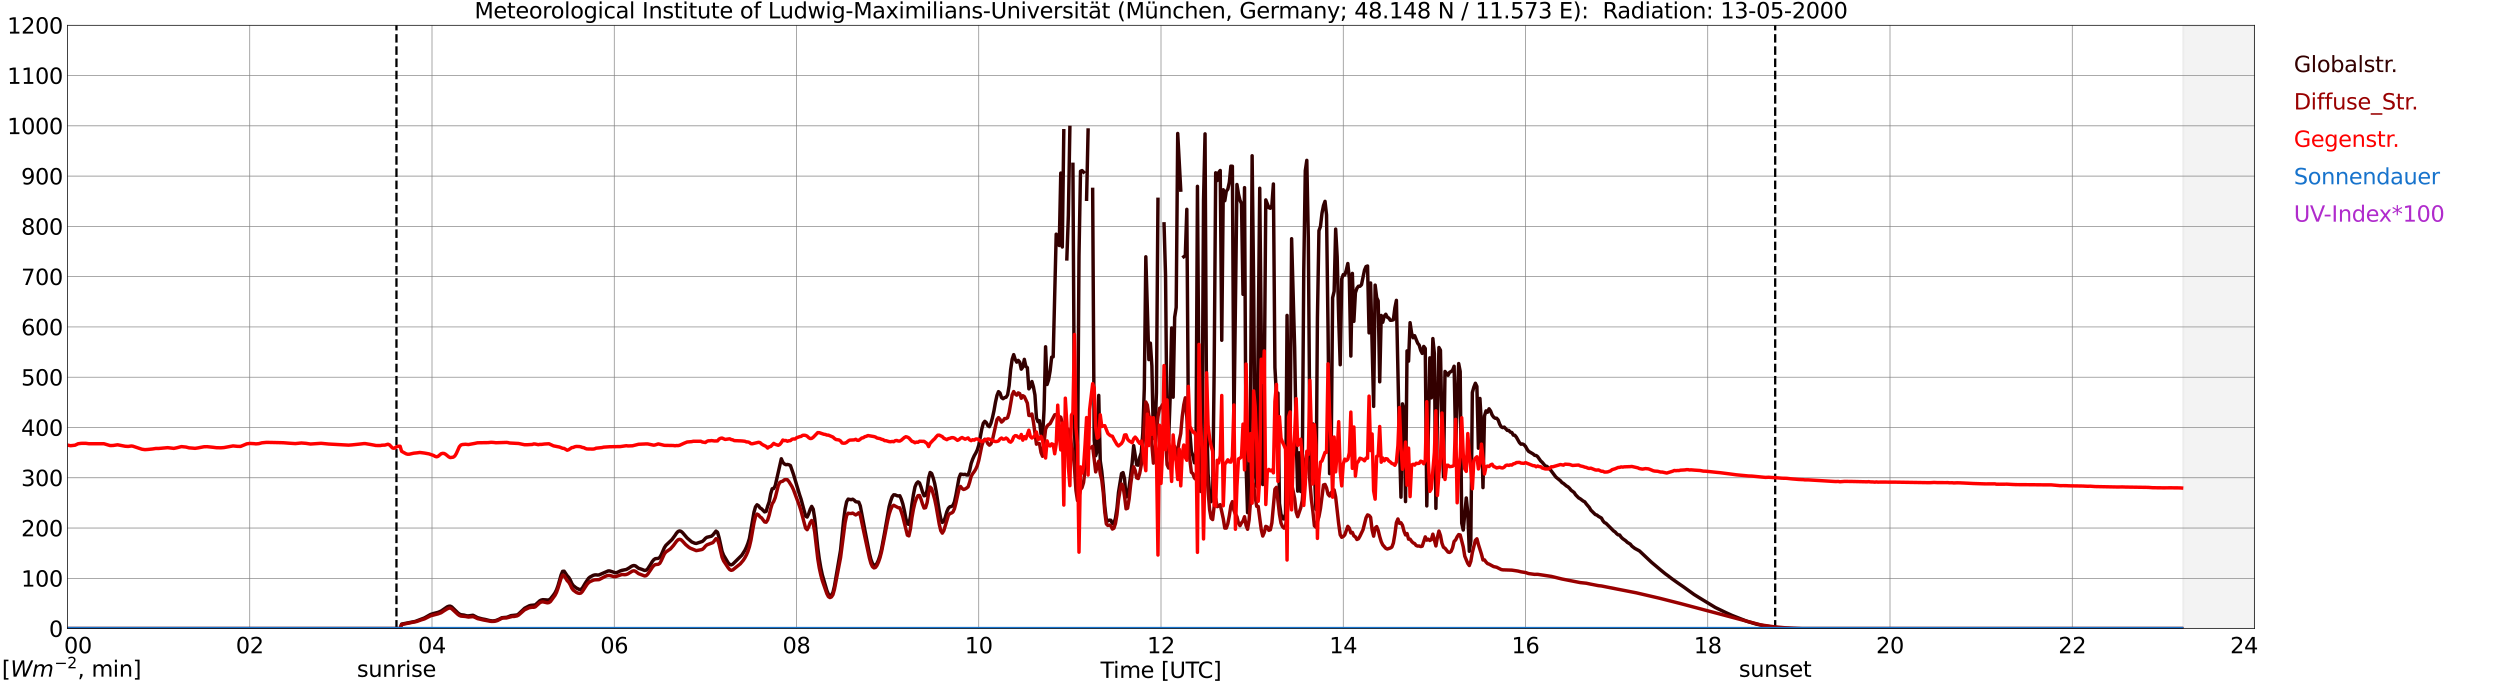 <?xml version="1.0" encoding="utf-8" standalone="no"?>
<!DOCTYPE svg PUBLIC "-//W3C//DTD SVG 1.1//EN"
  "http://www.w3.org/Graphics/SVG/1.1/DTD/svg11.dtd">
<svg xmlns:xlink="http://www.w3.org/1999/xlink" width="1085.4pt" height="296.64pt" viewBox="0 0 1085.4 296.64" xmlns="http://www.w3.org/2000/svg" version="1.1">
 <defs>
  <style type="text/css">*{stroke-linejoin: round; stroke-linecap: butt}</style>
 </defs>
 <g id="figure_1">
  <g id="patch_1">
   <path d="M 0 296.64 
L 1085.4 296.64 
L 1085.4 0 
L 0 0 
z
" style="fill: #ffffff"/>
  </g>
  <g id="axes_1">
   <g id="patch_2">
    <path d="M 29.306 272.909 
L 978.814 272.909 
L 978.814 10.976 
L 29.306 10.976 
z
" style="fill: #ffffff"/>
   </g>
   <g id="patch_3">
    <path d="M 947.823 272.909 
L 978.814 272.909 
L 978.814 10.976 
L 947.823 10.976 
z
" clip-path="url(#p44bf618740)" style="fill: #d3d3d3; opacity: 0.25; stroke: #d3d3d3; stroke-linejoin: miter"/>
   </g>
   <g id="matplotlib.axis_1">
    <g id="xtick_1">
     <g id="line2d_1">
      <path d="M 29.306 272.909 
L 29.306 10.976 
" clip-path="url(#p44bf618740)" style="fill: none; stroke: #808080; stroke-width: 0.3; stroke-linecap: square"/>
     </g>
     <g id="line2d_2"/>
     <g id="text_1">
      <!--    00 -->
      <g transform="translate(18.733 283.627) scale(0.095 -0.095)">
       <defs>
        <path id="DejaVuSans-20" transform="scale(0.016)"/>
        <path id="DejaVuSans-30" d="M 2034 4250 
Q 1547 4250 1301 3770 
Q 1056 3291 1056 2328 
Q 1056 1369 1301 889 
Q 1547 409 2034 409 
Q 2525 409 2770 889 
Q 3016 1369 3016 2328 
Q 3016 3291 2770 3770 
Q 2525 4250 2034 4250 
z
M 2034 4750 
Q 2819 4750 3233 4129 
Q 3647 3509 3647 2328 
Q 3647 1150 3233 529 
Q 2819 -91 2034 -91 
Q 1250 -91 836 529 
Q 422 1150 422 2328 
Q 422 3509 836 4129 
Q 1250 4750 2034 4750 
z
" transform="scale(0.016)"/>
       </defs>
       <use xlink:href="#DejaVuSans-20"/>
       <use xlink:href="#DejaVuSans-20" transform="translate(31.787 0)"/>
       <use xlink:href="#DejaVuSans-20" transform="translate(63.574 0)"/>
       <use xlink:href="#DejaVuSans-30" transform="translate(95.361 0)"/>
       <use xlink:href="#DejaVuSans-30" transform="translate(158.984 0)"/>
      </g>
     </g>
    </g>
    <g id="xtick_2">
     <g id="line2d_3">
      <path d="M 108.431 272.909 
L 108.431 10.976 
" clip-path="url(#p44bf618740)" style="fill: none; stroke: #808080; stroke-width: 0.3; stroke-linecap: square"/>
     </g>
     <g id="line2d_4"/>
     <g id="text_2">
      <!-- 02 -->
      <g transform="translate(102.387 283.627) scale(0.095 -0.095)">
       <defs>
        <path id="DejaVuSans-32" d="M 1228 531 
L 3431 531 
L 3431 0 
L 469 0 
L 469 531 
Q 828 903 1448 1529 
Q 2069 2156 2228 2338 
Q 2531 2678 2651 2914 
Q 2772 3150 2772 3378 
Q 2772 3750 2511 3984 
Q 2250 4219 1831 4219 
Q 1534 4219 1204 4116 
Q 875 4013 500 3803 
L 500 4441 
Q 881 4594 1212 4672 
Q 1544 4750 1819 4750 
Q 2544 4750 2975 4387 
Q 3406 4025 3406 3419 
Q 3406 3131 3298 2873 
Q 3191 2616 2906 2266 
Q 2828 2175 2409 1742 
Q 1991 1309 1228 531 
z
" transform="scale(0.016)"/>
       </defs>
       <use xlink:href="#DejaVuSans-30"/>
       <use xlink:href="#DejaVuSans-32" transform="translate(63.623 0)"/>
      </g>
     </g>
    </g>
    <g id="xtick_3">
     <g id="line2d_5">
      <path d="M 187.557 272.909 
L 187.557 10.976 
" clip-path="url(#p44bf618740)" style="fill: none; stroke: #808080; stroke-width: 0.3; stroke-linecap: square"/>
     </g>
     <g id="line2d_6"/>
     <g id="text_3">
      <!-- 04 -->
      <g transform="translate(181.513 283.627) scale(0.095 -0.095)">
       <defs>
        <path id="DejaVuSans-34" d="M 2419 4116 
L 825 1625 
L 2419 1625 
L 2419 4116 
z
M 2253 4666 
L 3047 4666 
L 3047 1625 
L 3713 1625 
L 3713 1100 
L 3047 1100 
L 3047 0 
L 2419 0 
L 2419 1100 
L 313 1100 
L 313 1709 
L 2253 4666 
z
" transform="scale(0.016)"/>
       </defs>
       <use xlink:href="#DejaVuSans-30"/>
       <use xlink:href="#DejaVuSans-34" transform="translate(63.623 0)"/>
      </g>
     </g>
    </g>
    <g id="xtick_4">
     <g id="line2d_7">
      <path d="M 266.683 272.909 
L 266.683 10.976 
" clip-path="url(#p44bf618740)" style="fill: none; stroke: #808080; stroke-width: 0.3; stroke-linecap: square"/>
     </g>
     <g id="line2d_8"/>
     <g id="text_4">
      <!-- 06 -->
      <g transform="translate(260.638 283.627) scale(0.095 -0.095)">
       <defs>
        <path id="DejaVuSans-36" d="M 2113 2584 
Q 1688 2584 1439 2293 
Q 1191 2003 1191 1497 
Q 1191 994 1439 701 
Q 1688 409 2113 409 
Q 2538 409 2786 701 
Q 3034 994 3034 1497 
Q 3034 2003 2786 2293 
Q 2538 2584 2113 2584 
z
M 3366 4563 
L 3366 3988 
Q 3128 4100 2886 4159 
Q 2644 4219 2406 4219 
Q 1781 4219 1451 3797 
Q 1122 3375 1075 2522 
Q 1259 2794 1537 2939 
Q 1816 3084 2150 3084 
Q 2853 3084 3261 2657 
Q 3669 2231 3669 1497 
Q 3669 778 3244 343 
Q 2819 -91 2113 -91 
Q 1303 -91 875 529 
Q 447 1150 447 2328 
Q 447 3434 972 4092 
Q 1497 4750 2381 4750 
Q 2619 4750 2861 4703 
Q 3103 4656 3366 4563 
z
" transform="scale(0.016)"/>
       </defs>
       <use xlink:href="#DejaVuSans-30"/>
       <use xlink:href="#DejaVuSans-36" transform="translate(63.623 0)"/>
      </g>
     </g>
    </g>
    <g id="xtick_5">
     <g id="line2d_9">
      <path d="M 345.808 272.909 
L 345.808 10.976 
" clip-path="url(#p44bf618740)" style="fill: none; stroke: #808080; stroke-width: 0.3; stroke-linecap: square"/>
     </g>
     <g id="line2d_10"/>
     <g id="text_5">
      <!-- 08 -->
      <g transform="translate(339.764 283.627) scale(0.095 -0.095)">
       <defs>
        <path id="DejaVuSans-38" d="M 2034 2216 
Q 1584 2216 1326 1975 
Q 1069 1734 1069 1313 
Q 1069 891 1326 650 
Q 1584 409 2034 409 
Q 2484 409 2743 651 
Q 3003 894 3003 1313 
Q 3003 1734 2745 1975 
Q 2488 2216 2034 2216 
z
M 1403 2484 
Q 997 2584 770 2862 
Q 544 3141 544 3541 
Q 544 4100 942 4425 
Q 1341 4750 2034 4750 
Q 2731 4750 3128 4425 
Q 3525 4100 3525 3541 
Q 3525 3141 3298 2862 
Q 3072 2584 2669 2484 
Q 3125 2378 3379 2068 
Q 3634 1759 3634 1313 
Q 3634 634 3220 271 
Q 2806 -91 2034 -91 
Q 1263 -91 848 271 
Q 434 634 434 1313 
Q 434 1759 690 2068 
Q 947 2378 1403 2484 
z
M 1172 3481 
Q 1172 3119 1398 2916 
Q 1625 2713 2034 2713 
Q 2441 2713 2670 2916 
Q 2900 3119 2900 3481 
Q 2900 3844 2670 4047 
Q 2441 4250 2034 4250 
Q 1625 4250 1398 4047 
Q 1172 3844 1172 3481 
z
" transform="scale(0.016)"/>
       </defs>
       <use xlink:href="#DejaVuSans-30"/>
       <use xlink:href="#DejaVuSans-38" transform="translate(63.623 0)"/>
      </g>
     </g>
    </g>
    <g id="xtick_6">
     <g id="line2d_11">
      <path d="M 424.934 272.909 
L 424.934 10.976 
" clip-path="url(#p44bf618740)" style="fill: none; stroke: #808080; stroke-width: 0.3; stroke-linecap: square"/>
     </g>
     <g id="line2d_12"/>
     <g id="text_6">
      <!-- 10 -->
      <g transform="translate(418.89 283.627) scale(0.095 -0.095)">
       <defs>
        <path id="DejaVuSans-31" d="M 794 531 
L 1825 531 
L 1825 4091 
L 703 3866 
L 703 4441 
L 1819 4666 
L 2450 4666 
L 2450 531 
L 3481 531 
L 3481 0 
L 794 0 
L 794 531 
z
" transform="scale(0.016)"/>
       </defs>
       <use xlink:href="#DejaVuSans-31"/>
       <use xlink:href="#DejaVuSans-30" transform="translate(63.623 0)"/>
      </g>
     </g>
    </g>
    <g id="xtick_7">
     <g id="line2d_13">
      <path d="M 504.06 272.909 
L 504.06 10.976 
" clip-path="url(#p44bf618740)" style="fill: none; stroke: #808080; stroke-width: 0.3; stroke-linecap: square"/>
     </g>
     <g id="line2d_14"/>
     <g id="text_7">
      <!-- 12 -->
      <g transform="translate(498.015 283.627) scale(0.095 -0.095)">
       <use xlink:href="#DejaVuSans-31"/>
       <use xlink:href="#DejaVuSans-32" transform="translate(63.623 0)"/>
      </g>
     </g>
    </g>
    <g id="xtick_8">
     <g id="line2d_15">
      <path d="M 583.185 272.909 
L 583.185 10.976 
" clip-path="url(#p44bf618740)" style="fill: none; stroke: #808080; stroke-width: 0.3; stroke-linecap: square"/>
     </g>
     <g id="line2d_16"/>
     <g id="text_8">
      <!-- 14 -->
      <g transform="translate(577.141 283.627) scale(0.095 -0.095)">
       <use xlink:href="#DejaVuSans-31"/>
       <use xlink:href="#DejaVuSans-34" transform="translate(63.623 0)"/>
      </g>
     </g>
    </g>
    <g id="xtick_9">
     <g id="line2d_17">
      <path d="M 662.311 272.909 
L 662.311 10.976 
" clip-path="url(#p44bf618740)" style="fill: none; stroke: #808080; stroke-width: 0.3; stroke-linecap: square"/>
     </g>
     <g id="line2d_18"/>
     <g id="text_9">
      <!-- 16 -->
      <g transform="translate(656.267 283.627) scale(0.095 -0.095)">
       <use xlink:href="#DejaVuSans-31"/>
       <use xlink:href="#DejaVuSans-36" transform="translate(63.623 0)"/>
      </g>
     </g>
    </g>
    <g id="xtick_10">
     <g id="line2d_19">
      <path d="M 741.437 272.909 
L 741.437 10.976 
" clip-path="url(#p44bf618740)" style="fill: none; stroke: #808080; stroke-width: 0.3; stroke-linecap: square"/>
     </g>
     <g id="line2d_20"/>
     <g id="text_10">
      <!-- 18 -->
      <g transform="translate(735.392 283.627) scale(0.095 -0.095)">
       <use xlink:href="#DejaVuSans-31"/>
       <use xlink:href="#DejaVuSans-38" transform="translate(63.623 0)"/>
      </g>
     </g>
    </g>
    <g id="xtick_11">
     <g id="line2d_21">
      <path d="M 820.562 272.909 
L 820.562 10.976 
" clip-path="url(#p44bf618740)" style="fill: none; stroke: #808080; stroke-width: 0.3; stroke-linecap: square"/>
     </g>
     <g id="line2d_22"/>
     <g id="text_11">
      <!-- 20 -->
      <g transform="translate(814.518 283.627) scale(0.095 -0.095)">
       <use xlink:href="#DejaVuSans-32"/>
       <use xlink:href="#DejaVuSans-30" transform="translate(63.623 0)"/>
      </g>
     </g>
    </g>
    <g id="xtick_12">
     <g id="line2d_23">
      <path d="M 899.688 272.909 
L 899.688 10.976 
" clip-path="url(#p44bf618740)" style="fill: none; stroke: #808080; stroke-width: 0.3; stroke-linecap: square"/>
     </g>
     <g id="line2d_24"/>
     <g id="text_12">
      <!-- 22 -->
      <g transform="translate(893.644 283.627) scale(0.095 -0.095)">
       <use xlink:href="#DejaVuSans-32"/>
       <use xlink:href="#DejaVuSans-32" transform="translate(63.623 0)"/>
      </g>
     </g>
    </g>
    <g id="xtick_13">
     <g id="line2d_25">
      <path d="M 978.814 272.909 
L 978.814 10.976 
" clip-path="url(#p44bf618740)" style="fill: none; stroke: #808080; stroke-width: 0.3; stroke-linecap: square"/>
     </g>
     <g id="line2d_26"/>
     <g id="text_13">
      <!-- 24    -->
      <g transform="translate(968.241 283.627) scale(0.095 -0.095)">
       <use xlink:href="#DejaVuSans-32"/>
       <use xlink:href="#DejaVuSans-34" transform="translate(63.623 0)"/>
       <use xlink:href="#DejaVuSans-20" transform="translate(127.246 0)"/>
       <use xlink:href="#DejaVuSans-20" transform="translate(159.033 0)"/>
       <use xlink:href="#DejaVuSans-20" transform="translate(190.82 0)"/>
      </g>
     </g>
    </g>
    <g id="text_14">
     <!-- Time [UTC] -->
     <g transform="translate(477.806 294.322) scale(0.095 -0.095)">
      <defs>
       <path id="DejaVuSans-54" d="M -19 4666 
L 3928 4666 
L 3928 4134 
L 2272 4134 
L 2272 0 
L 1638 0 
L 1638 4134 
L -19 4134 
L -19 4666 
z
" transform="scale(0.016)"/>
       <path id="DejaVuSans-69" d="M 603 3500 
L 1178 3500 
L 1178 0 
L 603 0 
L 603 3500 
z
M 603 4863 
L 1178 4863 
L 1178 4134 
L 603 4134 
L 603 4863 
z
" transform="scale(0.016)"/>
       <path id="DejaVuSans-6d" d="M 3328 2828 
Q 3544 3216 3844 3400 
Q 4144 3584 4550 3584 
Q 5097 3584 5394 3201 
Q 5691 2819 5691 2113 
L 5691 0 
L 5113 0 
L 5113 2094 
Q 5113 2597 4934 2840 
Q 4756 3084 4391 3084 
Q 3944 3084 3684 2787 
Q 3425 2491 3425 1978 
L 3425 0 
L 2847 0 
L 2847 2094 
Q 2847 2600 2669 2842 
Q 2491 3084 2119 3084 
Q 1678 3084 1418 2786 
Q 1159 2488 1159 1978 
L 1159 0 
L 581 0 
L 581 3500 
L 1159 3500 
L 1159 2956 
Q 1356 3278 1631 3431 
Q 1906 3584 2284 3584 
Q 2666 3584 2933 3390 
Q 3200 3197 3328 2828 
z
" transform="scale(0.016)"/>
       <path id="DejaVuSans-65" d="M 3597 1894 
L 3597 1613 
L 953 1613 
Q 991 1019 1311 708 
Q 1631 397 2203 397 
Q 2534 397 2845 478 
Q 3156 559 3463 722 
L 3463 178 
Q 3153 47 2828 -22 
Q 2503 -91 2169 -91 
Q 1331 -91 842 396 
Q 353 884 353 1716 
Q 353 2575 817 3079 
Q 1281 3584 2069 3584 
Q 2775 3584 3186 3129 
Q 3597 2675 3597 1894 
z
M 3022 2063 
Q 3016 2534 2758 2815 
Q 2500 3097 2075 3097 
Q 1594 3097 1305 2825 
Q 1016 2553 972 2059 
L 3022 2063 
z
" transform="scale(0.016)"/>
       <path id="DejaVuSans-5b" d="M 550 4863 
L 1875 4863 
L 1875 4416 
L 1125 4416 
L 1125 -397 
L 1875 -397 
L 1875 -844 
L 550 -844 
L 550 4863 
z
" transform="scale(0.016)"/>
       <path id="DejaVuSans-55" d="M 556 4666 
L 1191 4666 
L 1191 1831 
Q 1191 1081 1462 751 
Q 1734 422 2344 422 
Q 2950 422 3222 751 
Q 3494 1081 3494 1831 
L 3494 4666 
L 4128 4666 
L 4128 1753 
Q 4128 841 3676 375 
Q 3225 -91 2344 -91 
Q 1459 -91 1007 375 
Q 556 841 556 1753 
L 556 4666 
z
" transform="scale(0.016)"/>
       <path id="DejaVuSans-43" d="M 4122 4306 
L 4122 3641 
Q 3803 3938 3442 4084 
Q 3081 4231 2675 4231 
Q 1875 4231 1450 3742 
Q 1025 3253 1025 2328 
Q 1025 1406 1450 917 
Q 1875 428 2675 428 
Q 3081 428 3442 575 
Q 3803 722 4122 1019 
L 4122 359 
Q 3791 134 3420 21 
Q 3050 -91 2638 -91 
Q 1578 -91 968 557 
Q 359 1206 359 2328 
Q 359 3453 968 4101 
Q 1578 4750 2638 4750 
Q 3056 4750 3426 4639 
Q 3797 4528 4122 4306 
z
" transform="scale(0.016)"/>
       <path id="DejaVuSans-5d" d="M 1947 4863 
L 1947 -844 
L 622 -844 
L 622 -397 
L 1369 -397 
L 1369 4416 
L 622 4416 
L 622 4863 
L 1947 4863 
z
" transform="scale(0.016)"/>
      </defs>
      <use xlink:href="#DejaVuSans-54"/>
      <use xlink:href="#DejaVuSans-69" transform="translate(57.959 0)"/>
      <use xlink:href="#DejaVuSans-6d" transform="translate(85.742 0)"/>
      <use xlink:href="#DejaVuSans-65" transform="translate(183.154 0)"/>
      <use xlink:href="#DejaVuSans-20" transform="translate(244.678 0)"/>
      <use xlink:href="#DejaVuSans-5b" transform="translate(276.465 0)"/>
      <use xlink:href="#DejaVuSans-55" transform="translate(315.479 0)"/>
      <use xlink:href="#DejaVuSans-54" transform="translate(388.672 0)"/>
      <use xlink:href="#DejaVuSans-43" transform="translate(443.881 0)"/>
      <use xlink:href="#DejaVuSans-5d" transform="translate(513.705 0)"/>
     </g>
    </g>
   </g>
   <g id="matplotlib.axis_2">
    <g id="ytick_1">
     <g id="line2d_27">
      <path d="M 29.306 272.909 
L 978.814 272.909 
" clip-path="url(#p44bf618740)" style="fill: none; stroke: #808080; stroke-width: 0.3; stroke-linecap: square"/>
     </g>
     <g id="line2d_28"/>
     <g id="text_15">
      <!-- 0 -->
      <g transform="translate(21.261 276.518) scale(0.095 -0.095)">
       <use xlink:href="#DejaVuSans-30"/>
      </g>
     </g>
    </g>
    <g id="ytick_2">
     <g id="line2d_29">
      <path d="M 29.306 251.081 
L 978.814 251.081 
" clip-path="url(#p44bf618740)" style="fill: none; stroke: #808080; stroke-width: 0.3; stroke-linecap: square"/>
     </g>
     <g id="line2d_30"/>
     <g id="text_16">
      <!-- 100 -->
      <g transform="translate(9.173 254.69) scale(0.095 -0.095)">
       <use xlink:href="#DejaVuSans-31"/>
       <use xlink:href="#DejaVuSans-30" transform="translate(63.623 0)"/>
       <use xlink:href="#DejaVuSans-30" transform="translate(127.246 0)"/>
      </g>
     </g>
    </g>
    <g id="ytick_3">
     <g id="line2d_31">
      <path d="M 29.306 229.253 
L 978.814 229.253 
" clip-path="url(#p44bf618740)" style="fill: none; stroke: #808080; stroke-width: 0.3; stroke-linecap: square"/>
     </g>
     <g id="line2d_32"/>
     <g id="text_17">
      <!-- 200 -->
      <g transform="translate(9.173 232.863) scale(0.095 -0.095)">
       <use xlink:href="#DejaVuSans-32"/>
       <use xlink:href="#DejaVuSans-30" transform="translate(63.623 0)"/>
       <use xlink:href="#DejaVuSans-30" transform="translate(127.246 0)"/>
      </g>
     </g>
    </g>
    <g id="ytick_4">
     <g id="line2d_33">
      <path d="M 29.306 207.426 
L 978.814 207.426 
" clip-path="url(#p44bf618740)" style="fill: none; stroke: #808080; stroke-width: 0.3; stroke-linecap: square"/>
     </g>
     <g id="line2d_34"/>
     <g id="text_18">
      <!-- 300 -->
      <g transform="translate(9.173 211.035) scale(0.095 -0.095)">
       <defs>
        <path id="DejaVuSans-33" d="M 2597 2516 
Q 3050 2419 3304 2112 
Q 3559 1806 3559 1356 
Q 3559 666 3084 287 
Q 2609 -91 1734 -91 
Q 1441 -91 1130 -33 
Q 819 25 488 141 
L 488 750 
Q 750 597 1062 519 
Q 1375 441 1716 441 
Q 2309 441 2620 675 
Q 2931 909 2931 1356 
Q 2931 1769 2642 2001 
Q 2353 2234 1838 2234 
L 1294 2234 
L 1294 2753 
L 1863 2753 
Q 2328 2753 2575 2939 
Q 2822 3125 2822 3475 
Q 2822 3834 2567 4026 
Q 2313 4219 1838 4219 
Q 1578 4219 1281 4162 
Q 984 4106 628 3988 
L 628 4550 
Q 988 4650 1302 4700 
Q 1616 4750 1894 4750 
Q 2613 4750 3031 4423 
Q 3450 4097 3450 3541 
Q 3450 3153 3228 2886 
Q 3006 2619 2597 2516 
z
" transform="scale(0.016)"/>
       </defs>
       <use xlink:href="#DejaVuSans-33"/>
       <use xlink:href="#DejaVuSans-30" transform="translate(63.623 0)"/>
       <use xlink:href="#DejaVuSans-30" transform="translate(127.246 0)"/>
      </g>
     </g>
    </g>
    <g id="ytick_5">
     <g id="line2d_35">
      <path d="M 29.306 185.598 
L 978.814 185.598 
" clip-path="url(#p44bf618740)" style="fill: none; stroke: #808080; stroke-width: 0.3; stroke-linecap: square"/>
     </g>
     <g id="line2d_36"/>
     <g id="text_19">
      <!-- 400 -->
      <g transform="translate(9.173 189.207) scale(0.095 -0.095)">
       <use xlink:href="#DejaVuSans-34"/>
       <use xlink:href="#DejaVuSans-30" transform="translate(63.623 0)"/>
       <use xlink:href="#DejaVuSans-30" transform="translate(127.246 0)"/>
      </g>
     </g>
    </g>
    <g id="ytick_6">
     <g id="line2d_37">
      <path d="M 29.306 163.77 
L 978.814 163.77 
" clip-path="url(#p44bf618740)" style="fill: none; stroke: #808080; stroke-width: 0.3; stroke-linecap: square"/>
     </g>
     <g id="line2d_38"/>
     <g id="text_20">
      <!-- 500 -->
      <g transform="translate(9.173 167.379) scale(0.095 -0.095)">
       <defs>
        <path id="DejaVuSans-35" d="M 691 4666 
L 3169 4666 
L 3169 4134 
L 1269 4134 
L 1269 2991 
Q 1406 3038 1543 3061 
Q 1681 3084 1819 3084 
Q 2600 3084 3056 2656 
Q 3513 2228 3513 1497 
Q 3513 744 3044 326 
Q 2575 -91 1722 -91 
Q 1428 -91 1123 -41 
Q 819 9 494 109 
L 494 744 
Q 775 591 1075 516 
Q 1375 441 1709 441 
Q 2250 441 2565 725 
Q 2881 1009 2881 1497 
Q 2881 1984 2565 2268 
Q 2250 2553 1709 2553 
Q 1456 2553 1204 2497 
Q 953 2441 691 2322 
L 691 4666 
z
" transform="scale(0.016)"/>
       </defs>
       <use xlink:href="#DejaVuSans-35"/>
       <use xlink:href="#DejaVuSans-30" transform="translate(63.623 0)"/>
       <use xlink:href="#DejaVuSans-30" transform="translate(127.246 0)"/>
      </g>
     </g>
    </g>
    <g id="ytick_7">
     <g id="line2d_39">
      <path d="M 29.306 141.942 
L 978.814 141.942 
" clip-path="url(#p44bf618740)" style="fill: none; stroke: #808080; stroke-width: 0.3; stroke-linecap: square"/>
     </g>
     <g id="line2d_40"/>
     <g id="text_21">
      <!-- 600 -->
      <g transform="translate(9.173 145.551) scale(0.095 -0.095)">
       <use xlink:href="#DejaVuSans-36"/>
       <use xlink:href="#DejaVuSans-30" transform="translate(63.623 0)"/>
       <use xlink:href="#DejaVuSans-30" transform="translate(127.246 0)"/>
      </g>
     </g>
    </g>
    <g id="ytick_8">
     <g id="line2d_41">
      <path d="M 29.306 120.114 
L 978.814 120.114 
" clip-path="url(#p44bf618740)" style="fill: none; stroke: #808080; stroke-width: 0.3; stroke-linecap: square"/>
     </g>
     <g id="line2d_42"/>
     <g id="text_22">
      <!-- 700 -->
      <g transform="translate(9.173 123.724) scale(0.095 -0.095)">
       <defs>
        <path id="DejaVuSans-37" d="M 525 4666 
L 3525 4666 
L 3525 4397 
L 1831 0 
L 1172 0 
L 2766 4134 
L 525 4134 
L 525 4666 
z
" transform="scale(0.016)"/>
       </defs>
       <use xlink:href="#DejaVuSans-37"/>
       <use xlink:href="#DejaVuSans-30" transform="translate(63.623 0)"/>
       <use xlink:href="#DejaVuSans-30" transform="translate(127.246 0)"/>
      </g>
     </g>
    </g>
    <g id="ytick_9">
     <g id="line2d_43">
      <path d="M 29.306 98.287 
L 978.814 98.287 
" clip-path="url(#p44bf618740)" style="fill: none; stroke: #808080; stroke-width: 0.3; stroke-linecap: square"/>
     </g>
     <g id="line2d_44"/>
     <g id="text_23">
      <!-- 800 -->
      <g transform="translate(9.173 101.896) scale(0.095 -0.095)">
       <use xlink:href="#DejaVuSans-38"/>
       <use xlink:href="#DejaVuSans-30" transform="translate(63.623 0)"/>
       <use xlink:href="#DejaVuSans-30" transform="translate(127.246 0)"/>
      </g>
     </g>
    </g>
    <g id="ytick_10">
     <g id="line2d_45">
      <path d="M 29.306 76.459 
L 978.814 76.459 
" clip-path="url(#p44bf618740)" style="fill: none; stroke: #808080; stroke-width: 0.3; stroke-linecap: square"/>
     </g>
     <g id="line2d_46"/>
     <g id="text_24">
      <!-- 900 -->
      <g transform="translate(9.173 80.068) scale(0.095 -0.095)">
       <defs>
        <path id="DejaVuSans-39" d="M 703 97 
L 703 672 
Q 941 559 1184 500 
Q 1428 441 1663 441 
Q 2288 441 2617 861 
Q 2947 1281 2994 2138 
Q 2813 1869 2534 1725 
Q 2256 1581 1919 1581 
Q 1219 1581 811 2004 
Q 403 2428 403 3163 
Q 403 3881 828 4315 
Q 1253 4750 1959 4750 
Q 2769 4750 3195 4129 
Q 3622 3509 3622 2328 
Q 3622 1225 3098 567 
Q 2575 -91 1691 -91 
Q 1453 -91 1209 -44 
Q 966 3 703 97 
z
M 1959 2075 
Q 2384 2075 2632 2365 
Q 2881 2656 2881 3163 
Q 2881 3666 2632 3958 
Q 2384 4250 1959 4250 
Q 1534 4250 1286 3958 
Q 1038 3666 1038 3163 
Q 1038 2656 1286 2365 
Q 1534 2075 1959 2075 
z
" transform="scale(0.016)"/>
       </defs>
       <use xlink:href="#DejaVuSans-39"/>
       <use xlink:href="#DejaVuSans-30" transform="translate(63.623 0)"/>
       <use xlink:href="#DejaVuSans-30" transform="translate(127.246 0)"/>
      </g>
     </g>
    </g>
    <g id="ytick_11">
     <g id="line2d_47">
      <path d="M 29.306 54.631 
L 978.814 54.631 
" clip-path="url(#p44bf618740)" style="fill: none; stroke: #808080; stroke-width: 0.3; stroke-linecap: square"/>
     </g>
     <g id="line2d_48"/>
     <g id="text_25">
      <!-- 1000 -->
      <g transform="translate(3.128 58.24) scale(0.095 -0.095)">
       <use xlink:href="#DejaVuSans-31"/>
       <use xlink:href="#DejaVuSans-30" transform="translate(63.623 0)"/>
       <use xlink:href="#DejaVuSans-30" transform="translate(127.246 0)"/>
       <use xlink:href="#DejaVuSans-30" transform="translate(190.869 0)"/>
      </g>
     </g>
    </g>
    <g id="ytick_12">
     <g id="line2d_49">
      <path d="M 29.306 32.803 
L 978.814 32.803 
" clip-path="url(#p44bf618740)" style="fill: none; stroke: #808080; stroke-width: 0.3; stroke-linecap: square"/>
     </g>
     <g id="line2d_50"/>
     <g id="text_26">
      <!-- 1100 -->
      <g transform="translate(3.128 36.413) scale(0.095 -0.095)">
       <use xlink:href="#DejaVuSans-31"/>
       <use xlink:href="#DejaVuSans-31" transform="translate(63.623 0)"/>
       <use xlink:href="#DejaVuSans-30" transform="translate(127.246 0)"/>
       <use xlink:href="#DejaVuSans-30" transform="translate(190.869 0)"/>
      </g>
     </g>
    </g>
    <g id="ytick_13">
     <g id="line2d_51">
      <path d="M 29.306 10.976 
L 978.814 10.976 
" clip-path="url(#p44bf618740)" style="fill: none; stroke: #808080; stroke-width: 0.3; stroke-linecap: square"/>
     </g>
     <g id="line2d_52"/>
     <g id="text_27">
      <!-- 1200 -->
      <g transform="translate(3.128 14.585) scale(0.095 -0.095)">
       <use xlink:href="#DejaVuSans-31"/>
       <use xlink:href="#DejaVuSans-32" transform="translate(63.623 0)"/>
       <use xlink:href="#DejaVuSans-30" transform="translate(127.246 0)"/>
       <use xlink:href="#DejaVuSans-30" transform="translate(190.869 0)"/>
      </g>
     </g>
    </g>
   </g>
   <g id="line2d_53">
    <path d="M 172.128 272.909 
L 172.128 10.976 
" clip-path="url(#p44bf618740)" style="fill: none; stroke-dasharray: 3.7,1.6; stroke-dashoffset: 0; stroke: #000000"/>
   </g>
   <g id="line2d_54">
    <path d="M 770.713 272.909 
L 770.713 10.976 
" clip-path="url(#p44bf618740)" style="fill: none; stroke-dasharray: 3.7,1.6; stroke-dashoffset: 0; stroke: #000000"/>
   </g>
   <g id="line2d_55">
    <path d="M 29.306 272.909 
L 173.71 272.909 
L 174.37 270.964 
L 180.304 269.798 
L 184.26 268.286 
L 186.898 266.79 
L 188.217 266.36 
L 190.195 265.858 
L 191.513 265.3 
L 194.151 263.477 
L 194.81 263.217 
L 195.47 263.156 
L 196.129 263.49 
L 198.767 266.061 
L 199.426 266.559 
L 200.085 266.878 
L 201.404 267.039 
L 202.723 267.382 
L 203.382 267.397 
L 205.36 267.116 
L 207.339 268.159 
L 209.317 268.694 
L 210.635 268.938 
L 212.614 269.432 
L 213.932 269.613 
L 215.251 269.412 
L 216.57 268.89 
L 217.889 268.203 
L 219.207 268.063 
L 219.867 268.03 
L 220.526 267.836 
L 221.845 267.286 
L 224.482 266.991 
L 225.142 266.574 
L 227.779 264.071 
L 229.757 263.027 
L 230.417 262.837 
L 232.395 262.639 
L 234.373 260.825 
L 235.033 260.504 
L 235.692 260.356 
L 237.011 260.441 
L 237.67 260.524 
L 238.329 260.447 
L 238.989 259.989 
L 240.308 258.315 
L 240.967 257.376 
L 241.626 256.06 
L 242.286 254.216 
L 243.604 249.61 
L 244.264 248.049 
L 244.923 247.99 
L 246.242 249.959 
L 246.901 250.664 
L 247.561 251.749 
L 248.22 253.246 
L 248.88 254.231 
L 250.198 255.283 
L 251.517 255.925 
L 252.176 255.92 
L 252.836 255.32 
L 254.155 253.096 
L 255.473 251.125 
L 256.133 250.544 
L 257.451 249.828 
L 258.111 249.629 
L 258.77 249.579 
L 259.43 249.66 
L 260.089 249.597 
L 264.045 247.875 
L 264.705 247.879 
L 267.342 248.704 
L 268.002 248.503 
L 269.32 247.859 
L 269.98 247.634 
L 271.958 247.242 
L 273.277 246.482 
L 273.936 246 
L 274.595 245.663 
L 275.255 245.524 
L 275.914 245.705 
L 277.233 246.715 
L 278.552 247.152 
L 279.87 247.682 
L 280.53 247.562 
L 281.189 246.993 
L 282.508 244.98 
L 283.167 243.852 
L 283.827 243.016 
L 284.486 242.559 
L 285.805 242.424 
L 286.464 241.983 
L 287.124 240.813 
L 288.442 237.775 
L 289.102 236.769 
L 291.739 234.258 
L 293.058 232.466 
L 293.717 231.46 
L 294.377 230.753 
L 295.036 230.495 
L 295.696 230.703 
L 296.355 231.268 
L 298.333 233.575 
L 300.311 235.276 
L 301.63 235.843 
L 302.289 235.946 
L 304.927 235.07 
L 305.586 234.492 
L 306.246 233.737 
L 306.905 233.272 
L 308.883 232.796 
L 309.543 232.226 
L 310.861 230.587 
L 311.521 231.109 
L 312.18 233.377 
L 313.499 239.399 
L 314.158 241.053 
L 316.136 244.362 
L 316.796 245.054 
L 317.455 245.255 
L 318.114 244.963 
L 322.071 241.027 
L 323.39 238.951 
L 324.049 237.574 
L 324.708 235.911 
L 325.368 233.791 
L 327.346 222.391 
L 328.005 220.075 
L 328.665 219.158 
L 329.324 219.573 
L 329.983 220.522 
L 330.643 220.902 
L 331.961 222.242 
L 332.621 222.02 
L 333.28 219.756 
L 333.94 217.898 
L 334.599 214.404 
L 335.258 212.191 
L 335.918 212.081 
L 336.577 210.848 
L 339.215 199.177 
L 339.874 200.735 
L 340.533 201.408 
L 341.193 201.766 
L 341.852 201.648 
L 342.512 201.779 
L 343.171 202.121 
L 344.49 205.915 
L 347.127 214.744 
L 347.787 216.707 
L 349.765 224.089 
L 350.424 224.477 
L 351.083 223.102 
L 351.743 221.144 
L 352.402 219.856 
L 353.062 221.055 
L 353.721 225.187 
L 355.04 237.742 
L 355.699 242.653 
L 356.359 246.526 
L 357.018 249.573 
L 358.996 256.387 
L 359.655 257.99 
L 360.315 258.609 
L 360.974 258.385 
L 361.634 257.204 
L 362.293 254.462 
L 364.93 238.899 
L 366.249 225.962 
L 366.909 220.994 
L 367.568 217.84 
L 368.227 216.698 
L 369.546 216.953 
L 370.206 216.735 
L 370.865 217.165 
L 371.524 217.833 
L 372.843 218.021 
L 373.502 219.647 
L 375.481 230.065 
L 377.459 240.25 
L 378.118 242.889 
L 378.777 244.579 
L 379.437 245.404 
L 380.096 245.399 
L 380.756 244.563 
L 381.415 243.116 
L 382.074 241.08 
L 382.734 238.406 
L 384.053 231.257 
L 386.031 219.979 
L 386.69 217.512 
L 387.349 215.698 
L 388.009 214.825 
L 388.668 214.858 
L 389.328 215.166 
L 389.987 215.327 
L 390.646 215.227 
L 391.306 216.683 
L 391.965 218.765 
L 392.624 221.64 
L 393.284 225.095 
L 393.943 227.455 
L 394.603 227.677 
L 395.262 224.253 
L 395.921 218.927 
L 396.581 214.729 
L 397.24 211.411 
L 397.899 209.872 
L 398.559 209.209 
L 399.218 209.667 
L 399.878 211.455 
L 400.537 213.64 
L 401.196 215.253 
L 401.856 215.085 
L 402.515 212.682 
L 403.175 207.474 
L 403.834 205.138 
L 404.493 205.581 
L 405.153 207.487 
L 405.812 209.947 
L 406.471 213.426 
L 407.79 221.941 
L 408.45 225.193 
L 409.109 226.817 
L 409.768 226.365 
L 410.428 224.488 
L 411.087 222.142 
L 411.746 220.664 
L 412.406 220.003 
L 413.065 219.891 
L 413.725 219.407 
L 414.384 217.872 
L 415.043 214.843 
L 416.362 207.495 
L 417.022 205.823 
L 418.34 206.022 
L 419 205.917 
L 419.659 206.232 
L 420.318 206.242 
L 420.978 204.267 
L 421.637 201.229 
L 422.297 199.375 
L 422.956 197.885 
L 423.615 196.754 
L 424.275 195.401 
L 424.934 193.314 
L 426.253 186.268 
L 426.912 183.758 
L 427.572 182.917 
L 428.231 183.507 
L 428.89 184.84 
L 429.55 185.246 
L 430.209 183.817 
L 430.869 181.416 
L 431.528 178.408 
L 432.187 174.666 
L 432.847 171.676 
L 433.506 170.037 
L 434.165 170.633 
L 434.825 172.636 
L 435.484 173.106 
L 436.144 172.634 
L 436.803 172.464 
L 437.462 171.421 
L 438.122 167.465 
L 438.781 160.467 
L 439.44 155.995 
L 440.1 153.976 
L 440.759 156.034 
L 441.419 157.233 
L 442.078 156.466 
L 442.737 157.248 
L 443.397 160.269 
L 444.056 159.387 
L 444.716 156.015 
L 445.375 159.06 
L 446.034 159.638 
L 446.694 168.821 
L 447.353 167.904 
L 448.012 165.645 
L 448.672 167.959 
L 449.331 171.517 
L 449.991 181.461 
L 450.65 183.072 
L 451.309 182.651 
L 451.969 188.571 
L 452.628 189.758 
L 453.287 177.886 
L 453.947 150.555 
L 454.606 166.92 
L 455.266 164.861 
L 455.925 161.018 
L 456.584 155.074 
L 457.244 154.912 
L 458.563 101.672 
L 459.222 103.37 
L 459.881 106.581 
L 460.541 75.145 
L 461.2 107.238 
L 461.859 56.764 
M 463.178 112.409 
L 463.838 93.661 
L 464.497 55.334 
M 465.816 71.353 
L 466.475 185.604 
L 467.134 206.456 
L 467.794 206.98 
L 468.453 111.15 
L 469.113 74.366 
L 469.772 74.047 
L 470.431 74.717 
M 471.75 86.511 
L 472.409 56.443 
M 474.388 82.237 
L 475.047 190.961 
L 475.706 197.852 
L 476.366 195.745 
L 477.025 171.665 
L 477.685 200.072 
L 478.344 204.608 
L 479.003 211.178 
L 479.663 219.942 
L 480.322 225.381 
L 480.981 226.171 
L 481.641 225.804 
L 482.3 225.898 
L 482.96 227.354 
L 483.619 227.14 
L 484.278 224.988 
L 484.938 220.738 
L 485.597 213.825 
L 486.916 205.625 
L 487.575 205.184 
L 488.235 207.921 
L 488.894 215.744 
L 489.553 215.576 
L 490.213 211.619 
L 491.532 200.975 
L 492.191 193.493 
L 493.51 201.829 
L 494.169 201.969 
L 494.828 198.574 
L 495.488 196.531 
L 496.147 188.06 
L 496.807 168.797 
L 497.466 111.49 
L 498.785 156.124 
L 499.444 148.977 
L 500.103 158.948 
L 500.763 190.293 
L 501.422 188.588 
L 502.082 170.478 
L 502.741 86.53 
M 505.379 97.193 
L 506.038 119.739 
L 506.697 189.728 
L 507.357 191.341 
L 508.016 173.167 
L 508.675 142.403 
L 509.335 172.451 
L 509.994 137.736 
L 510.654 133.477 
L 511.313 57.953 
L 512.632 82.534 
M 513.95 111.462 
L 514.61 110.953 
L 515.269 90.883 
L 515.929 180.737 
L 516.588 187.68 
L 517.247 196.003 
L 517.907 197.843 
L 518.566 200.921 
L 519.226 200.962 
L 519.885 80.894 
L 520.544 172.139 
L 521.204 206.72 
L 521.863 196.863 
L 522.522 87.054 
L 523.182 58.119 
L 523.841 179.473 
L 524.501 205.588 
L 525.16 214.493 
L 525.819 217.809 
L 526.479 216.766 
L 527.138 160.897 
L 527.797 75.021 
L 528.457 78.389 
L 529.116 74.887 
L 529.776 74.025 
L 530.435 147.731 
L 531.094 82.383 
L 531.754 87.137 
L 532.413 83.027 
L 533.073 82.145 
L 533.732 79.122 
L 534.391 72.131 
L 535.051 72.192 
L 535.71 185.257 
L 537.029 80.104 
L 537.688 84.217 
L 538.348 86.969 
L 539.007 88.34 
L 539.666 127.785 
L 540.326 81.464 
L 540.985 201.907 
L 541.644 222.567 
L 542.304 214.43 
L 542.963 172.3 
L 543.623 67.625 
L 544.282 123.934 
L 544.941 204.904 
L 545.601 211.208 
L 546.919 81.728 
L 548.238 210.359 
L 548.898 166.407 
L 549.557 86.79 
L 550.876 90.169 
L 551.535 90.42 
L 552.195 89.185 
L 552.854 79.879 
L 553.513 159.594 
L 554.173 171.255 
L 554.832 170.663 
L 555.491 218.536 
L 556.151 223.286 
L 556.81 225.139 
L 557.47 225.318 
L 558.129 223.006 
L 558.788 136.941 
L 559.448 195.494 
L 560.107 192.166 
L 560.766 103.637 
L 562.085 151.003 
L 562.745 190.131 
L 563.404 213.227 
L 564.063 196.571 
L 564.723 213.387 
L 565.382 205.138 
L 566.042 117.401 
L 566.701 74.152 
L 567.36 69.62 
L 568.02 103.528 
L 568.679 189.154 
L 569.338 208.325 
L 569.998 184.05 
L 570.657 204.584 
L 571.317 221.175 
L 571.976 138.022 
L 572.635 100.131 
L 573.295 98.302 
L 573.954 92.561 
L 574.613 89.239 
L 575.273 87.421 
L 575.932 93.354 
L 576.592 143.959 
L 577.251 205.625 
L 577.91 199.897 
L 578.57 129.269 
L 579.229 126.484 
L 579.889 99.457 
L 580.548 111.484 
L 581.207 138.19 
L 581.867 158.355 
L 582.526 121.068 
L 583.185 119.228 
L 583.845 119.388 
L 584.504 117.318 
L 585.164 114.415 
L 585.823 120.874 
L 586.482 154.594 
L 587.142 118.702 
L 587.801 139.515 
L 588.46 127.126 
L 589.12 125.152 
L 589.779 124.268 
L 590.439 124.286 
L 591.098 123.629 
L 592.417 117.255 
L 593.076 115.738 
L 593.736 115.487 
L 594.395 144.514 
L 595.054 122.86 
L 596.373 176.443 
L 597.032 123.79 
L 597.692 129.197 
L 598.351 130.625 
L 599.011 165.769 
L 599.67 136.959 
L 600.329 139.914 
L 600.989 137.256 
L 601.648 136.435 
L 602.307 137.723 
L 602.967 138.096 
L 603.626 139.054 
L 604.286 139.024 
L 604.945 138.827 
L 605.604 133.672 
L 606.264 130.4 
L 607.582 192.157 
L 608.242 215.847 
L 608.901 175.341 
L 609.561 177.801 
L 610.22 217.774 
L 610.879 152.348 
L 611.539 156.796 
L 612.198 140.098 
L 612.858 144.612 
L 613.517 146.644 
L 614.176 145.751 
L 615.495 148.995 
L 616.154 149.844 
L 616.814 152.118 
L 617.473 153.435 
L 618.133 150.416 
L 618.792 151.291 
L 619.451 219.653 
L 620.77 155.36 
L 621.429 172.748 
L 622.089 146.995 
L 622.748 153.528 
L 623.408 220.719 
L 624.067 179.896 
L 624.726 150.872 
L 625.386 152.051 
L 626.045 187.001 
L 626.705 207.05 
L 627.364 161.273 
L 628.683 162.921 
L 629.342 161.672 
L 630.001 161.306 
L 630.661 160.742 
L 631.32 159.012 
L 631.98 193.157 
L 633.298 157.846 
L 633.958 161.284 
L 634.617 227.129 
L 635.276 230.12 
L 636.595 216.198 
L 637.255 222.672 
L 637.914 239.344 
L 638.573 234.922 
L 639.233 170.401 
L 639.892 168.053 
L 640.552 166.398 
L 641.211 167.788 
L 641.87 194.595 
L 642.53 172.994 
L 643.189 184.751 
L 643.848 211.699 
L 644.508 180.575 
L 645.167 178.382 
L 645.827 178.98 
L 646.486 177.491 
L 647.145 178.423 
L 647.805 180.141 
L 648.464 181.093 
L 649.123 181.586 
L 649.783 181.584 
L 650.442 182.345 
L 651.102 184.164 
L 651.761 185.318 
L 652.42 185.639 
L 653.08 185.432 
L 654.399 186.855 
L 655.058 186.873 
L 655.717 187.595 
L 656.377 187.785 
L 657.036 188.909 
L 657.695 188.999 
L 658.355 189.813 
L 659.674 192.161 
L 660.333 192.853 
L 660.992 192.74 
L 661.652 193.072 
L 662.311 193.801 
L 662.97 194.992 
L 663.63 195.929 
L 665.608 197.09 
L 666.267 197.693 
L 666.927 197.756 
L 667.586 198.26 
L 668.905 200.126 
L 669.564 200.705 
L 670.883 202.305 
L 671.542 202.444 
L 672.861 203.603 
L 675.499 207.116 
L 677.477 208.726 
L 678.136 209.504 
L 678.796 209.883 
L 680.114 211.012 
L 680.774 211.372 
L 681.433 212.009 
L 682.092 212.83 
L 683.411 213.81 
L 684.071 214.832 
L 685.389 216.172 
L 686.049 216.539 
L 687.368 217.541 
L 688.027 217.868 
L 688.686 218.78 
L 690.005 220.315 
L 690.664 221.452 
L 692.643 223.403 
L 693.302 223.615 
L 693.961 224.163 
L 695.28 224.912 
L 695.939 226.114 
L 696.599 226.892 
L 697.258 227.193 
L 699.896 229.84 
L 700.555 230.515 
L 701.215 230.93 
L 701.874 231.683 
L 702.533 232.217 
L 703.193 232.29 
L 703.852 233.222 
L 704.511 233.861 
L 705.83 234.789 
L 706.49 235.452 
L 707.808 236.24 
L 708.468 237.083 
L 709.786 238.1 
L 711.765 239.167 
L 717.04 244.138 
L 720.996 247.469 
L 722.974 249.088 
L 724.293 250.046 
L 725.612 251.077 
L 726.93 252.02 
L 728.249 252.956 
L 730.887 254.774 
L 732.205 255.728 
L 735.502 258.105 
L 738.14 259.744 
L 744.734 263.754 
L 749.349 265.989 
L 751.987 267.19 
L 758.581 269.781 
L 762.537 270.968 
L 766.493 271.82 
L 771.768 272.509 
L 775.065 272.806 
L 777.703 272.909 
L 947.163 272.909 
L 947.163 272.909 
" clip-path="url(#p44bf618740)" style="fill: none; stroke: #330000; stroke-width: 1.5; stroke-linecap: square"/>
   </g>
   <g id="line2d_56">
    <path d="M 29.306 272.909 
L 173.71 272.909 
L 174.37 271.143 
L 180.963 269.816 
L 182.941 269.106 
L 184.26 268.709 
L 186.898 267.38 
L 188.876 266.856 
L 190.195 266.518 
L 191.513 266.022 
L 192.832 265.153 
L 194.151 264.337 
L 194.81 264.066 
L 195.47 263.962 
L 196.129 264.296 
L 198.767 266.736 
L 199.426 267.205 
L 200.085 267.48 
L 202.063 267.659 
L 203.382 267.908 
L 205.36 267.716 
L 206.02 267.956 
L 207.339 268.58 
L 209.976 269.198 
L 211.954 269.563 
L 213.273 269.796 
L 214.592 269.77 
L 215.91 269.449 
L 217.229 268.777 
L 217.889 268.428 
L 218.548 268.283 
L 219.867 268.29 
L 222.504 267.622 
L 223.164 267.653 
L 224.482 267.397 
L 225.142 267.037 
L 227.779 264.734 
L 229.757 263.839 
L 231.076 263.636 
L 231.736 263.66 
L 232.395 263.466 
L 234.373 261.674 
L 235.033 261.371 
L 235.692 261.29 
L 237.67 261.74 
L 238.329 261.609 
L 238.989 261.163 
L 240.967 258.463 
L 241.626 257.171 
L 242.286 255.329 
L 243.604 250.994 
L 244.264 249.721 
L 244.923 249.931 
L 246.242 252.087 
L 246.901 252.755 
L 247.561 253.842 
L 248.22 255.289 
L 248.88 256.197 
L 250.198 257.169 
L 250.858 257.47 
L 251.517 257.614 
L 252.176 257.496 
L 252.836 256.828 
L 254.814 253.775 
L 255.473 253.028 
L 256.133 252.528 
L 257.451 251.95 
L 258.111 251.756 
L 260.089 251.653 
L 262.726 250.278 
L 263.386 249.99 
L 264.045 249.83 
L 264.705 249.846 
L 266.683 250.378 
L 267.342 250.33 
L 269.98 249.431 
L 271.298 249.507 
L 271.958 249.405 
L 272.617 249.149 
L 274.595 247.933 
L 275.255 247.822 
L 275.914 248.045 
L 277.233 249.06 
L 279.87 250.057 
L 280.53 249.918 
L 281.189 249.302 
L 282.508 247.381 
L 283.167 246.358 
L 283.827 245.578 
L 284.486 245.131 
L 285.805 244.989 
L 286.464 244.559 
L 287.124 243.378 
L 288.442 240.484 
L 289.102 239.656 
L 291.08 238.301 
L 292.399 236.808 
L 293.717 235.005 
L 294.377 234.359 
L 295.036 234.132 
L 295.696 234.339 
L 296.355 234.968 
L 297.674 236.422 
L 298.992 237.537 
L 299.652 237.98 
L 302.289 239.063 
L 304.267 238.694 
L 304.927 238.517 
L 305.586 237.952 
L 306.246 237.131 
L 306.905 236.563 
L 309.543 235.566 
L 310.861 233.874 
L 311.521 234.193 
L 312.18 236.262 
L 313.499 241.97 
L 314.158 243.518 
L 316.136 246.491 
L 316.796 247.283 
L 317.455 247.613 
L 318.114 247.449 
L 321.411 244.788 
L 322.73 243.219 
L 323.39 242.195 
L 324.049 240.949 
L 324.708 239.416 
L 325.368 237.356 
L 326.027 234.557 
L 327.346 226.979 
L 328.005 224.226 
L 328.665 223.192 
L 329.324 223.534 
L 329.983 224.412 
L 330.643 224.84 
L 331.961 226.603 
L 332.621 226.734 
L 333.28 225.75 
L 333.94 223.678 
L 334.599 220.887 
L 335.258 218.721 
L 335.918 217.711 
L 336.577 216.034 
L 337.896 210.815 
L 338.555 209.416 
L 339.215 209.091 
L 339.874 208.903 
L 340.533 208.292 
L 341.193 208.229 
L 341.852 208.281 
L 342.512 209.076 
L 343.83 211.213 
L 344.49 212.612 
L 347.127 219.736 
L 347.787 221.851 
L 349.765 229.301 
L 350.424 229.971 
L 351.083 228.756 
L 351.743 226.933 
L 352.402 225.977 
L 353.062 227.26 
L 353.721 231.113 
L 355.04 242.575 
L 355.699 246.6 
L 356.359 249.638 
L 357.018 252.107 
L 358.996 257.789 
L 359.655 259.029 
L 360.315 259.441 
L 360.974 259.173 
L 361.634 258.19 
L 362.293 255.805 
L 364.93 242.143 
L 366.909 226.909 
L 367.568 223.842 
L 368.227 222.821 
L 368.887 222.941 
L 369.546 222.941 
L 370.206 222.773 
L 371.524 223.565 
L 372.184 223.174 
L 372.843 222.62 
L 373.502 223.681 
L 374.821 229.963 
L 377.459 242.258 
L 378.118 244.622 
L 378.777 246.024 
L 379.437 246.563 
L 380.096 246.371 
L 380.756 245.452 
L 381.415 244.018 
L 382.074 242.088 
L 382.734 239.53 
L 384.053 232.944 
L 385.371 226.09 
L 386.031 223.262 
L 386.69 221.256 
L 387.349 219.904 
L 388.009 219.376 
L 389.987 220.435 
L 390.646 220.47 
L 391.306 222.148 
L 391.965 224.32 
L 393.943 232.335 
L 394.603 232.652 
L 395.262 229.659 
L 395.921 224.77 
L 396.581 221.046 
L 397.24 218.241 
L 397.899 216.351 
L 398.559 215.19 
L 399.218 215.129 
L 399.878 216.755 
L 400.537 218.907 
L 401.196 220.577 
L 401.856 220.415 
L 402.515 218.213 
L 403.175 214.072 
L 403.834 211.47 
L 404.493 212.162 
L 405.812 216.818 
L 406.471 220.016 
L 407.79 227.662 
L 408.45 230.395 
L 409.109 231.462 
L 409.768 230.386 
L 411.746 223.753 
L 412.406 222.919 
L 413.065 222.76 
L 413.725 222.303 
L 414.384 220.891 
L 415.043 218.296 
L 416.362 212.232 
L 417.022 211.21 
L 417.681 212.044 
L 418.34 212.498 
L 419 212.295 
L 419.659 211.898 
L 420.318 211.357 
L 420.978 209.359 
L 421.637 206.819 
L 422.297 205.651 
L 422.956 204.778 
L 423.615 203.717 
L 424.275 202.246 
L 424.934 199.971 
L 426.253 193.547 
L 426.912 191.456 
L 427.572 190.71 
L 428.231 191.271 
L 428.89 192.631 
L 429.55 193.264 
L 430.209 192.725 
L 430.869 191.035 
L 432.847 182.16 
L 433.506 181.317 
L 434.165 182.064 
L 434.825 183.247 
L 435.484 182.684 
L 436.144 181.721 
L 436.803 181.734 
L 437.462 181.333 
L 438.122 179.108 
L 439.44 171.451 
L 440.1 170 
L 440.759 171.052 
L 441.419 171.558 
L 442.078 170.578 
L 442.737 170.912 
L 443.397 172.911 
L 444.056 171.798 
L 444.716 172.176 
L 446.034 175.031 
L 446.694 180.348 
L 447.353 180.431 
L 448.012 179.748 
L 448.672 183.179 
L 449.991 192.847 
L 450.65 192.377 
L 451.309 192.635 
L 451.969 196.464 
L 452.628 198.099 
L 453.947 186.351 
L 454.606 185.006 
L 455.266 184.34 
L 455.925 183.908 
L 457.903 180.084 
L 459.222 179.907 
L 459.881 180.898 
L 460.541 181.117 
L 461.2 183.649 
L 461.859 183.762 
L 463.178 186.894 
L 463.838 186.394 
L 464.497 188.614 
L 465.156 193.15 
L 465.816 195.999 
L 466.475 202.907 
L 467.134 212.946 
L 467.794 217.281 
L 468.453 215.382 
L 469.113 212.522 
L 469.772 211.712 
L 470.431 209.521 
L 471.091 204.101 
L 471.75 196.97 
L 472.409 194.691 
L 473.728 194.349 
L 474.388 193.777 
L 475.706 204.874 
L 477.025 200.222 
L 477.685 205.609 
L 478.344 208.43 
L 479.003 213.991 
L 479.663 222.362 
L 480.322 227.463 
L 480.981 228.131 
L 481.641 227.97 
L 482.3 228.334 
L 482.96 229.692 
L 483.619 229.312 
L 484.278 227.291 
L 484.938 223.417 
L 485.597 217.089 
L 486.256 213.046 
L 486.916 210.147 
L 487.575 211.154 
L 488.235 215.493 
L 488.894 220.913 
L 489.553 220.651 
L 490.213 216.691 
L 490.872 210.514 
L 491.532 205.631 
L 492.191 202.656 
L 492.85 204.219 
L 493.51 207.467 
L 494.169 207.759 
L 494.828 205.459 
L 495.488 201.833 
L 496.147 194.527 
L 497.466 174.535 
L 498.125 175.821 
L 499.444 185.15 
L 500.763 201.089 
L 501.422 197.086 
L 502.082 187.401 
L 502.741 180.898 
L 503.4 177.299 
L 504.06 176.923 
L 504.719 175.684 
L 505.379 180.556 
L 506.038 189.682 
L 506.697 201.752 
L 507.357 203.211 
L 508.016 201.816 
L 509.335 193.609 
L 509.994 193.825 
L 510.654 199.216 
L 511.313 195.735 
L 511.972 191.352 
L 512.632 188.221 
L 513.291 180.767 
L 513.95 175.745 
L 514.61 172.715 
L 515.269 181.21 
L 515.929 194.139 
L 517.247 205.075 
L 517.907 205.633 
L 518.566 207.548 
L 519.226 208.107 
L 519.885 201.499 
L 520.544 208.194 
L 521.204 213.376 
L 521.863 205.967 
L 522.522 194.113 
L 523.182 191.76 
L 524.501 213.162 
L 525.16 221.284 
L 525.819 224.986 
L 526.479 225.575 
L 527.138 219.784 
L 527.797 216.471 
L 528.457 219.968 
L 529.116 219.717 
L 529.776 219.103 
L 531.094 225.209 
L 531.754 229.275 
L 532.413 229.273 
L 533.073 227.387 
L 533.732 223.86 
L 534.391 219.522 
L 535.051 217.792 
L 535.71 221.548 
L 536.369 223.192 
L 537.029 224.327 
L 537.688 227.116 
L 538.348 228.232 
L 539.007 227.003 
L 539.666 226.239 
L 540.326 224.342 
L 540.985 228.103 
L 541.644 229.782 
L 542.304 225.739 
L 543.623 208.316 
L 544.282 210.558 
L 544.941 215.764 
L 545.601 219.828 
L 546.26 219.878 
L 547.579 229.928 
L 548.238 232.726 
L 548.898 231.178 
L 549.557 228.526 
L 550.216 228.823 
L 550.876 230.251 
L 551.535 229.987 
L 552.195 227.038 
L 553.513 212.363 
L 554.173 211.597 
L 555.491 223.301 
L 556.151 227.081 
L 556.81 228.649 
L 557.47 229.29 
L 558.129 228.629 
L 559.448 217.772 
L 560.107 213.221 
L 560.766 209.968 
L 562.085 216.438 
L 562.745 222.312 
L 563.404 224.338 
L 564.723 220.505 
L 565.382 217.279 
L 566.701 200.185 
L 567.36 196.817 
L 568.02 200.947 
L 569.338 216.814 
L 569.998 221.989 
L 570.657 228.291 
L 571.317 228.884 
L 571.976 226.337 
L 572.635 224.314 
L 573.295 220.775 
L 574.613 210.547 
L 575.273 210.329 
L 575.932 211.839 
L 576.592 214.57 
L 577.251 215.338 
L 577.91 213.937 
L 579.229 212.699 
L 579.889 215.768 
L 581.207 227.487 
L 581.867 232.187 
L 582.526 233.27 
L 583.185 232.927 
L 583.845 232.213 
L 585.164 228.516 
L 585.823 229.317 
L 586.482 231.399 
L 587.142 231.146 
L 587.801 232.676 
L 588.46 233.073 
L 589.12 234.221 
L 589.779 233.918 
L 590.439 232.761 
L 591.757 230.022 
L 593.076 224.809 
L 593.736 223.552 
L 594.395 223.801 
L 595.054 224.569 
L 595.714 230.07 
L 596.373 232.776 
L 597.032 229.275 
L 597.692 228.625 
L 598.351 230.24 
L 599.011 232.96 
L 599.67 235.162 
L 600.329 236.557 
L 601.648 238.065 
L 602.307 238.36 
L 603.626 237.934 
L 604.286 237.519 
L 604.945 235.754 
L 605.604 231.89 
L 606.264 226.892 
L 606.923 225.318 
L 607.582 227.201 
L 608.242 226.968 
L 608.901 228.07 
L 609.561 230.609 
L 610.22 232.242 
L 610.879 231.633 
L 611.539 234.086 
L 612.198 234.079 
L 612.858 235.016 
L 613.517 235.677 
L 614.176 236 
L 614.836 236.825 
L 615.495 237.089 
L 616.154 237.033 
L 616.814 237.312 
L 617.473 237.122 
L 618.792 233.097 
L 619.451 234.516 
L 620.111 234.077 
L 620.77 234.662 
L 621.429 234.265 
L 622.089 231.914 
L 623.408 237.028 
L 624.067 233.307 
L 624.726 230.567 
L 625.386 232.482 
L 626.045 235.845 
L 626.705 237.62 
L 627.364 238.017 
L 628.683 239.693 
L 629.342 239.846 
L 630.001 239.399 
L 630.661 237.875 
L 631.32 235.046 
L 631.98 234.429 
L 632.639 233.045 
L 633.298 232.102 
L 633.958 232.248 
L 635.276 237.423 
L 635.936 241.442 
L 637.255 244.629 
L 637.914 245.526 
L 638.573 243.679 
L 639.233 239.875 
L 640.552 234.597 
L 641.211 233.929 
L 641.87 236.422 
L 643.189 240.602 
L 643.848 243.12 
L 644.508 243.081 
L 645.167 244 
L 645.827 244.69 
L 646.486 244.919 
L 648.464 245.989 
L 649.783 246.275 
L 651.761 247.27 
L 652.42 247.397 
L 656.377 247.534 
L 659.014 247.925 
L 660.333 248.252 
L 662.311 248.571 
L 663.63 249.016 
L 666.267 249.372 
L 667.586 249.346 
L 673.521 250.247 
L 674.839 250.564 
L 678.136 251.38 
L 686.049 252.932 
L 688.686 253.211 
L 690.664 253.628 
L 693.961 254.264 
L 695.28 254.403 
L 701.215 255.582 
L 710.446 257.385 
L 720.337 259.69 
L 729.568 262.032 
L 764.515 271.328 
L 770.449 272.158 
L 775.065 272.557 
L 782.318 272.909 
L 947.163 272.909 
L 947.163 272.909 
" clip-path="url(#p44bf618740)" style="fill: none; stroke: #990000; stroke-width: 1.5; stroke-linecap: square"/>
   </g>
   <g id="line2d_57">
    <path d="M 29.306 193.248 
L 30.625 193.508 
L 31.943 193.362 
L 32.603 193.283 
L 33.921 192.655 
L 35.24 192.491 
L 37.218 192.471 
L 38.537 192.644 
L 45.131 192.657 
L 47.768 193.438 
L 49.087 193.41 
L 51.065 193.113 
L 54.362 193.748 
L 55.681 193.825 
L 57 193.633 
L 57.659 193.711 
L 61.615 195.034 
L 62.934 195.219 
L 64.253 195.13 
L 66.231 194.925 
L 67.55 194.717 
L 68.869 194.709 
L 72.825 194.357 
L 75.462 194.676 
L 76.781 194.401 
L 78.759 193.894 
L 80.737 194.095 
L 82.056 194.434 
L 83.375 194.541 
L 84.694 194.65 
L 86.013 194.455 
L 87.331 194.194 
L 88.65 193.953 
L 89.969 193.934 
L 92.606 194.209 
L 93.925 194.379 
L 95.903 194.421 
L 97.222 194.322 
L 101.178 193.6 
L 103.156 193.794 
L 104.475 193.801 
L 105.794 193.266 
L 107.113 192.703 
L 108.431 192.517 
L 110.41 192.628 
L 111.069 192.72 
L 112.388 192.611 
L 113.707 192.253 
L 115.685 192.061 
L 118.322 192.111 
L 122.938 192.218 
L 125.575 192.423 
L 128.213 192.591 
L 130.85 192.329 
L 132.829 192.48 
L 134.147 192.681 
L 134.807 192.777 
L 139.422 192.465 
L 142.719 192.783 
L 151.291 193.257 
L 152.61 193.168 
L 155.907 192.831 
L 157.885 192.604 
L 158.544 192.587 
L 160.523 192.914 
L 162.501 193.272 
L 163.16 193.414 
L 165.138 193.44 
L 165.798 193.296 
L 167.116 193.244 
L 168.435 192.862 
L 169.094 193.137 
L 170.413 194.514 
L 171.073 194.626 
L 172.391 193.905 
L 173.051 193.742 
L 173.71 193.757 
L 174.37 195.942 
L 175.688 196.682 
L 176.348 197.033 
L 177.007 197.212 
L 177.666 197.195 
L 179.645 196.75 
L 180.963 196.623 
L 182.282 196.448 
L 184.26 196.697 
L 186.238 197.053 
L 187.557 197.516 
L 188.217 197.732 
L 188.876 198.127 
L 189.535 198.339 
L 190.195 198.12 
L 191.513 197.005 
L 192.173 196.824 
L 192.832 196.883 
L 193.492 197.245 
L 194.81 198.334 
L 195.47 198.668 
L 196.788 198.481 
L 197.448 197.983 
L 198.107 196.924 
L 199.426 193.967 
L 200.085 193.222 
L 200.745 192.993 
L 202.063 192.886 
L 203.382 193.008 
L 206.02 192.522 
L 207.339 192.244 
L 208.657 192.218 
L 211.954 192.168 
L 213.273 192.024 
L 214.592 192.124 
L 215.251 192.227 
L 219.867 192.076 
L 220.526 192.144 
L 221.186 192.332 
L 223.823 192.476 
L 225.142 192.543 
L 227.779 193.096 
L 229.098 193.076 
L 231.076 192.967 
L 231.736 192.738 
L 232.395 192.788 
L 233.714 193.067 
L 234.373 192.93 
L 235.033 192.949 
L 236.351 192.775 
L 238.329 192.663 
L 240.308 193.576 
L 242.945 194.1 
L 244.264 194.63 
L 244.923 194.689 
L 246.242 195.468 
L 246.901 195.246 
L 248.22 194.353 
L 248.88 194.252 
L 249.539 193.967 
L 250.198 193.827 
L 251.517 193.875 
L 252.176 194.01 
L 252.836 194.263 
L 253.495 194.366 
L 254.155 194.715 
L 254.814 194.916 
L 257.451 194.973 
L 258.111 194.872 
L 258.77 194.591 
L 261.408 194.307 
L 262.067 194.135 
L 264.705 193.958 
L 267.342 193.916 
L 269.32 193.884 
L 271.958 193.506 
L 272.617 193.619 
L 274.595 193.547 
L 277.233 192.884 
L 280.53 192.731 
L 281.189 192.733 
L 283.827 193.29 
L 284.486 193.159 
L 285.805 192.722 
L 288.442 193.355 
L 292.399 193.425 
L 293.058 193.526 
L 293.717 193.436 
L 294.377 193.46 
L 295.036 193.331 
L 297.014 192.428 
L 298.333 191.895 
L 300.311 191.736 
L 300.971 191.581 
L 304.267 191.572 
L 304.927 191.904 
L 306.246 192.122 
L 306.905 191.631 
L 307.564 191.367 
L 308.224 191.391 
L 308.883 191.282 
L 310.202 191.454 
L 311.521 191.419 
L 312.18 190.64 
L 312.839 190.291 
L 313.499 190.184 
L 314.818 190.786 
L 316.796 190.505 
L 317.455 190.841 
L 318.114 190.963 
L 318.774 191.295 
L 322.071 191.435 
L 323.39 191.579 
L 324.049 191.86 
L 324.708 191.884 
L 325.368 192.102 
L 326.027 192.637 
L 326.686 192.657 
L 329.324 192.024 
L 329.983 192.164 
L 330.643 192.762 
L 331.302 193.179 
L 332.621 193.836 
L 333.28 194.534 
L 333.94 193.975 
L 334.599 193.866 
L 335.918 192.504 
L 336.577 192.906 
L 337.896 193.334 
L 338.555 192.965 
L 339.215 192.179 
L 339.874 191.05 
L 340.533 191.299 
L 341.193 191.236 
L 341.852 191.574 
L 342.512 191.356 
L 343.171 191.314 
L 343.83 190.714 
L 344.49 190.568 
L 345.149 190.612 
L 345.808 190.083 
L 347.127 189.603 
L 347.787 189.47 
L 348.446 189.012 
L 349.105 188.955 
L 349.765 189.047 
L 350.424 189.357 
L 351.083 190.003 
L 351.743 190.406 
L 352.402 190.328 
L 353.062 189.869 
L 355.04 187.822 
L 355.699 187.85 
L 357.677 188.534 
L 358.337 188.621 
L 358.996 188.896 
L 359.655 188.92 
L 361.634 189.752 
L 362.293 190.38 
L 362.952 190.823 
L 364.271 191.011 
L 364.93 191.45 
L 365.59 192.319 
L 366.249 192.423 
L 366.909 192.375 
L 367.568 192.061 
L 368.227 191.472 
L 368.887 191.085 
L 370.865 190.978 
L 371.524 190.721 
L 372.184 191.155 
L 372.843 191.173 
L 374.162 190.173 
L 374.821 190.042 
L 375.481 189.588 
L 376.14 189.435 
L 376.799 189.095 
L 379.437 189.544 
L 380.096 189.743 
L 380.756 190.166 
L 382.074 190.428 
L 382.734 190.74 
L 383.393 190.871 
L 384.053 191.317 
L 384.712 191.332 
L 386.031 191.74 
L 386.69 191.786 
L 387.349 191.662 
L 388.009 191.777 
L 388.668 191.323 
L 389.328 191.232 
L 389.987 191.476 
L 390.646 191.496 
L 391.306 191.118 
L 392.624 189.961 
L 393.284 189.61 
L 393.943 189.782 
L 394.603 190.142 
L 395.921 191.611 
L 396.581 191.797 
L 397.24 192.227 
L 397.899 191.921 
L 398.559 192.026 
L 399.218 191.555 
L 400.537 191.607 
L 401.196 191.605 
L 402.515 192.589 
L 403.175 193.881 
L 403.834 192.463 
L 405.153 191.066 
L 405.812 190.472 
L 406.471 189.621 
L 407.131 188.957 
L 407.79 188.918 
L 409.109 189.562 
L 409.768 190.26 
L 411.087 190.882 
L 411.746 190.444 
L 412.406 190.302 
L 413.065 190.029 
L 413.725 189.998 
L 414.384 190.21 
L 415.703 191.181 
L 416.362 190.854 
L 417.022 190.282 
L 417.681 189.957 
L 419 190.679 
L 420.318 190.127 
L 420.978 190.965 
L 421.637 191.317 
L 422.297 190.887 
L 422.956 191.096 
L 423.615 190.607 
L 424.275 190.607 
L 424.934 190.804 
L 425.593 191.478 
L 426.253 191.803 
L 426.912 191.474 
L 427.572 190.959 
L 428.231 190.83 
L 428.89 190.566 
L 429.55 190.657 
L 430.209 190.948 
L 430.869 191.087 
L 431.528 191.552 
L 432.187 191.718 
L 432.847 191.653 
L 433.506 191.454 
L 434.165 190.577 
L 434.825 190.179 
L 435.484 190.662 
L 436.144 190.605 
L 436.803 190.177 
L 437.462 190.642 
L 438.122 191.69 
L 438.781 191.969 
L 439.44 191.297 
L 440.1 189.693 
L 440.759 189.147 
L 441.419 189.219 
L 442.078 189.85 
L 442.737 190.173 
L 443.397 188.63 
L 444.056 191.107 
L 444.716 189.577 
L 445.375 190.5 
L 446.694 186.779 
L 447.353 189.557 
L 448.012 190.166 
L 449.331 189.191 
L 449.991 187.575 
L 450.65 190.764 
L 451.309 190.559 
L 451.969 189.42 
L 452.628 191.286 
L 453.947 198.852 
L 454.606 191.417 
L 455.266 193.386 
L 455.925 193.617 
L 456.584 192.703 
L 457.244 192.947 
L 457.903 197.007 
L 458.563 192.873 
L 459.222 175.906 
L 459.881 188.996 
L 460.541 195.329 
L 461.2 183.699 
L 461.859 219.282 
L 462.519 172.868 
L 463.178 183.913 
L 463.838 202.532 
L 464.497 210.863 
L 465.156 180.254 
L 465.816 179.187 
L 466.475 145.225 
L 467.134 185.655 
L 467.794 193.165 
L 468.453 239.735 
L 469.113 202.715 
L 469.772 205.409 
L 470.431 202.811 
L 471.091 193.093 
L 471.75 181.293 
L 472.409 206.24 
L 473.069 177.834 
L 474.388 166.579 
L 475.047 168.347 
L 475.706 185.772 
L 476.366 190.245 
L 477.025 189.734 
L 477.685 180.091 
L 478.344 185.183 
L 479.003 184.871 
L 479.663 184.819 
L 480.981 188.16 
L 481.641 188.798 
L 482.3 189.256 
L 482.96 189.389 
L 483.619 190.745 
L 484.938 192.989 
L 485.597 193.617 
L 486.916 192.543 
L 487.575 191.395 
L 488.235 188.868 
L 488.894 188.776 
L 489.553 190.664 
L 490.213 191.393 
L 491.532 192.212 
L 492.191 190.516 
L 492.85 189.773 
L 493.51 190.511 
L 494.169 191.712 
L 494.828 192.526 
L 495.488 191.513 
L 496.147 193.932 
L 496.807 200.028 
L 497.466 204.348 
L 498.125 179.807 
L 498.785 193.443 
L 499.444 181.197 
L 500.103 188.545 
L 500.763 181.341 
L 501.422 190.939 
L 502.082 197.721 
L 502.741 240.973 
L 503.4 184.613 
L 504.06 209.877 
L 504.719 196.328 
L 505.379 158.726 
L 506.038 195.222 
L 506.697 173.632 
L 507.357 188.948 
L 508.675 209.017 
L 509.335 188.837 
L 509.994 196.977 
L 510.654 200.489 
L 511.313 208.159 
L 511.972 194.997 
L 512.632 210.942 
L 513.291 196.9 
L 513.95 193.211 
L 514.61 198.566 
L 515.269 199.838 
L 515.929 167.749 
L 516.588 185.115 
L 517.907 187.61 
L 518.566 187.682 
L 519.226 189.263 
L 519.885 239.814 
L 520.544 149.525 
L 521.204 183.531 
L 521.863 195.237 
L 522.522 233.988 
L 523.182 201.143 
L 523.841 161.862 
L 524.501 184.554 
L 525.16 190.175 
L 525.819 193.716 
L 526.479 195.972 
L 527.138 219.23 
L 527.797 219.741 
L 528.457 199.845 
L 529.116 200.967 
L 529.776 197.946 
L 530.435 171.709 
L 531.094 219.59 
L 531.754 201.558 
L 532.413 200.692 
L 533.073 199.624 
L 533.732 200.53 
L 534.391 200.635 
L 535.051 198.19 
L 535.71 175.832 
L 536.369 229.775 
L 537.029 210.997 
L 537.688 199.242 
L 538.348 198.902 
L 539.007 198.319 
L 539.666 184.137 
L 540.326 204.012 
L 540.985 158.077 
L 541.644 191.138 
L 542.304 200.07 
L 542.963 188.252 
L 543.623 218.473 
L 544.282 169.718 
L 544.941 176.437 
L 545.601 192.404 
L 546.26 217.639 
L 546.919 207.779 
L 547.579 155.958 
L 548.238 165.994 
L 548.898 152.348 
L 549.557 219.031 
L 550.216 204.968 
L 550.876 203.798 
L 551.535 204.415 
L 552.195 204.044 
L 552.854 205.293 
L 553.513 174.267 
L 554.173 166.896 
L 554.832 208.98 
L 555.491 180.922 
L 556.151 190.241 
L 556.81 191.982 
L 557.47 193.336 
L 558.129 195.014 
L 558.788 243.138 
L 559.448 181.005 
L 560.107 178.84 
L 560.766 221.373 
L 561.426 198.485 
L 562.085 188.601 
L 562.745 173.086 
L 563.404 193.371 
L 564.063 192.615 
L 564.723 190.686 
L 565.382 198.681 
L 566.042 219.448 
L 566.701 210.25 
L 567.36 195.918 
L 568.02 197.343 
L 568.679 165.086 
L 569.998 210.143 
L 570.657 184.351 
L 571.317 193.261 
L 571.976 233.752 
L 572.635 207.07 
L 573.295 200.652 
L 573.954 200.122 
L 575.273 196.427 
L 575.932 196.4 
L 576.592 157.975 
L 577.251 179.475 
L 577.91 192.439 
L 578.57 215.86 
L 579.229 189.749 
L 579.889 204.859 
L 580.548 196.346 
L 581.207 183.077 
L 581.867 204.625 
L 582.526 210.949 
L 583.185 201.41 
L 583.845 199.334 
L 584.504 200.015 
L 585.164 199.465 
L 585.823 196.614 
L 586.482 178.918 
L 587.142 203.339 
L 587.801 185.386 
L 588.46 206.694 
L 589.12 201.124 
L 589.779 200.303 
L 590.439 198.945 
L 591.757 199.443 
L 592.417 200.061 
L 593.076 198.887 
L 593.736 198.913 
L 594.395 171.986 
L 595.054 195.617 
L 595.714 188.416 
L 596.373 213.101 
L 597.032 216.715 
L 597.692 198.129 
L 598.351 197.882 
L 599.011 185.176 
L 599.67 200.676 
L 600.329 198.854 
L 600.989 200.043 
L 601.648 199.131 
L 602.307 199.255 
L 602.967 200.139 
L 603.626 200.576 
L 604.286 201.216 
L 604.945 201.436 
L 605.604 202.008 
L 606.264 200.53 
L 606.923 193.397 
L 607.582 176.921 
L 608.242 194.121 
L 608.901 203.748 
L 609.561 200.366 
L 610.22 191.939 
L 610.879 210.619 
L 611.539 194.567 
L 612.198 215.604 
L 612.858 201.888 
L 613.517 201.569 
L 614.176 201.936 
L 614.836 201.124 
L 615.495 201.229 
L 616.154 201.13 
L 616.814 200.233 
L 617.473 200.462 
L 618.133 201.342 
L 618.792 199.821 
L 619.451 174.404 
L 620.111 200.063 
L 620.77 213.339 
L 621.429 212.206 
L 622.748 196.485 
L 623.408 178.344 
L 624.067 215.105 
L 624.726 205.57 
L 625.386 199.229 
L 626.045 179.32 
L 627.364 208.163 
L 628.023 202.01 
L 628.683 201.984 
L 629.342 202.612 
L 630.661 202.431 
L 631.32 201.947 
L 631.98 182.066 
L 632.639 218.291 
L 633.298 204.212 
L 633.958 198.234 
L 634.617 181.385 
L 635.276 197.14 
L 635.936 203.619 
L 636.595 204.651 
L 637.255 188.237 
L 637.914 197.162 
L 638.573 203.582 
L 639.233 212.201 
L 639.892 199.998 
L 640.552 198.919 
L 641.211 198.312 
L 641.87 203.599 
L 642.53 201.231 
L 643.189 192.816 
L 643.848 198.736 
L 644.508 205.793 
L 645.167 202.608 
L 645.827 202.34 
L 646.486 202.545 
L 647.145 201.84 
L 647.805 201.545 
L 648.464 202.525 
L 649.123 202.772 
L 649.783 203.156 
L 651.102 202.84 
L 651.761 203.106 
L 652.42 203.176 
L 653.08 202.8 
L 653.739 202.084 
L 654.399 201.903 
L 655.058 202.062 
L 655.717 201.818 
L 656.377 201.912 
L 657.036 201.384 
L 657.695 201.253 
L 658.355 200.827 
L 659.674 200.733 
L 660.333 201.056 
L 661.652 201.17 
L 662.311 200.858 
L 665.608 202.176 
L 666.267 202.187 
L 666.927 202.654 
L 667.586 202.309 
L 668.246 202.591 
L 668.905 202.615 
L 669.564 203.189 
L 670.883 203.586 
L 672.202 203.593 
L 672.861 203.35 
L 673.521 202.654 
L 674.18 202.658 
L 676.817 201.892 
L 677.477 201.674 
L 678.796 201.945 
L 679.455 201.521 
L 680.774 201.602 
L 681.433 201.648 
L 682.752 202.084 
L 685.389 201.897 
L 686.049 202.257 
L 687.368 202.549 
L 688.027 202.815 
L 688.686 202.931 
L 689.346 203.235 
L 690.005 203.381 
L 690.664 203.252 
L 692.643 204.027 
L 693.302 204.103 
L 693.961 204.001 
L 695.28 204.616 
L 695.939 204.605 
L 696.599 204.97 
L 697.918 204.898 
L 699.236 204.446 
L 699.896 203.909 
L 701.215 203.521 
L 702.533 202.957 
L 703.193 202.918 
L 703.852 202.7 
L 704.511 202.807 
L 705.171 202.682 
L 707.808 202.586 
L 708.468 202.521 
L 711.105 203.121 
L 711.765 203.435 
L 713.083 203.673 
L 714.402 203.442 
L 715.721 203.571 
L 717.04 204.077 
L 717.699 204.365 
L 718.358 204.52 
L 719.677 204.599 
L 720.996 204.946 
L 721.655 204.939 
L 723.633 205.378 
L 726.271 204.562 
L 726.93 204.256 
L 727.59 204.361 
L 728.249 204.274 
L 728.909 204.306 
L 729.568 204.127 
L 731.546 204.02 
L 732.205 203.896 
L 732.865 203.898 
L 733.524 204.04 
L 734.184 203.983 
L 735.502 204.101 
L 738.14 204.278 
L 739.459 204.536 
L 740.777 204.592 
L 745.393 205.088 
L 746.712 205.21 
L 750.668 205.716 
L 753.965 206.157 
L 759.24 206.653 
L 760.559 206.69 
L 766.493 207.273 
L 767.812 207.209 
L 772.428 207.515 
L 773.746 207.624 
L 775.725 207.668 
L 777.703 207.893 
L 781 208.17 
L 782.978 208.251 
L 783.637 208.351 
L 784.956 208.334 
L 796.825 209.067 
L 798.143 209.036 
L 798.803 209.172 
L 800.781 208.997 
L 804.078 209.039 
L 810.672 209.187 
L 811.331 209.106 
L 811.99 209.218 
L 813.309 209.255 
L 813.969 209.344 
L 814.628 209.224 
L 815.287 209.318 
L 817.265 209.285 
L 820.562 209.322 
L 822.541 209.322 
L 837.706 209.565 
L 839.025 209.493 
L 839.684 209.447 
L 841.003 209.523 
L 844.959 209.543 
L 845.619 209.517 
L 846.278 209.602 
L 847.597 209.593 
L 848.256 209.672 
L 849.575 209.617 
L 850.894 209.632 
L 856.828 209.923 
L 862.103 210.093 
L 866.06 210.06 
L 866.719 210.215 
L 868.038 210.233 
L 871.335 210.2 
L 873.313 210.316 
L 875.291 210.403 
L 882.544 210.453 
L 887.819 210.51 
L 890.457 210.503 
L 894.413 210.857 
L 895.732 210.839 
L 897.051 210.861 
L 898.369 210.922 
L 904.304 211.021 
L 906.282 211.119 
L 907.601 211.095 
L 909.579 211.243 
L 919.469 211.44 
L 921.448 211.405 
L 922.766 211.457 
L 932.657 211.606 
L 934.635 211.752 
L 939.251 211.806 
L 942.548 211.789 
L 946.504 211.833 
L 947.163 211.878 
L 947.163 211.878 
" clip-path="url(#p44bf618740)" style="fill: none; stroke: #ff0000; stroke-width: 1.5; stroke-linecap: square"/>
   </g>
   <g id="line2d_58">
    <path d="M 29.306 272.909 
L 947.163 272.909 
L 947.163 272.909 
" clip-path="url(#p44bf618740)" style="fill: none; stroke: #1773cc; stroke-width: 1.5; stroke-linecap: square"/>
   </g>
   <g id="line2d_59">
    <path d="M 0 0 
" clip-path="url(#p44bf618740)" style="fill: none; stroke: #b02bcc; stroke-width: 1.5; stroke-linecap: square"/>
   </g>
   <g id="patch_4">
    <path d="M 29.306 272.909 
L 29.306 10.976 
" style="fill: none; stroke: #000000; stroke-width: 0.3; stroke-linejoin: miter; stroke-linecap: square"/>
   </g>
   <g id="patch_5">
    <path d="M 978.814 272.909 
L 978.814 10.976 
" style="fill: none; stroke: #000000; stroke-width: 0.3; stroke-linejoin: miter; stroke-linecap: square"/>
   </g>
   <g id="patch_6">
    <path d="M 29.306 272.909 
L 978.814 272.909 
" style="fill: none; stroke: #000000; stroke-width: 0.3; stroke-linejoin: miter; stroke-linecap: square"/>
   </g>
   <g id="patch_7">
    <path d="M 29.306 10.976 
L 978.814 10.976 
" style="fill: none; stroke: #000000; stroke-width: 0.3; stroke-linejoin: miter; stroke-linecap: square"/>
   </g>
   <g id="text_28">
    <!-- sunrise -->
    <g transform="translate(154.963 293.863) scale(0.095 -0.095)">
     <defs>
      <path id="DejaVuSans-73" d="M 2834 3397 
L 2834 2853 
Q 2591 2978 2328 3040 
Q 2066 3103 1784 3103 
Q 1356 3103 1142 2972 
Q 928 2841 928 2578 
Q 928 2378 1081 2264 
Q 1234 2150 1697 2047 
L 1894 2003 
Q 2506 1872 2764 1633 
Q 3022 1394 3022 966 
Q 3022 478 2636 193 
Q 2250 -91 1575 -91 
Q 1294 -91 989 -36 
Q 684 19 347 128 
L 347 722 
Q 666 556 975 473 
Q 1284 391 1588 391 
Q 1994 391 2212 530 
Q 2431 669 2431 922 
Q 2431 1156 2273 1281 
Q 2116 1406 1581 1522 
L 1381 1569 
Q 847 1681 609 1914 
Q 372 2147 372 2553 
Q 372 3047 722 3315 
Q 1072 3584 1716 3584 
Q 2034 3584 2315 3537 
Q 2597 3491 2834 3397 
z
" transform="scale(0.016)"/>
      <path id="DejaVuSans-75" d="M 544 1381 
L 544 3500 
L 1119 3500 
L 1119 1403 
Q 1119 906 1312 657 
Q 1506 409 1894 409 
Q 2359 409 2629 706 
Q 2900 1003 2900 1516 
L 2900 3500 
L 3475 3500 
L 3475 0 
L 2900 0 
L 2900 538 
Q 2691 219 2414 64 
Q 2138 -91 1772 -91 
Q 1169 -91 856 284 
Q 544 659 544 1381 
z
M 1991 3584 
L 1991 3584 
z
" transform="scale(0.016)"/>
      <path id="DejaVuSans-6e" d="M 3513 2113 
L 3513 0 
L 2938 0 
L 2938 2094 
Q 2938 2591 2744 2837 
Q 2550 3084 2163 3084 
Q 1697 3084 1428 2787 
Q 1159 2491 1159 1978 
L 1159 0 
L 581 0 
L 581 3500 
L 1159 3500 
L 1159 2956 
Q 1366 3272 1645 3428 
Q 1925 3584 2291 3584 
Q 2894 3584 3203 3211 
Q 3513 2838 3513 2113 
z
" transform="scale(0.016)"/>
      <path id="DejaVuSans-72" d="M 2631 2963 
Q 2534 3019 2420 3045 
Q 2306 3072 2169 3072 
Q 1681 3072 1420 2755 
Q 1159 2438 1159 1844 
L 1159 0 
L 581 0 
L 581 3500 
L 1159 3500 
L 1159 2956 
Q 1341 3275 1631 3429 
Q 1922 3584 2338 3584 
Q 2397 3584 2469 3576 
Q 2541 3569 2628 3553 
L 2631 2963 
z
" transform="scale(0.016)"/>
     </defs>
     <use xlink:href="#DejaVuSans-73"/>
     <use xlink:href="#DejaVuSans-75" transform="translate(52.1 0)"/>
     <use xlink:href="#DejaVuSans-6e" transform="translate(115.479 0)"/>
     <use xlink:href="#DejaVuSans-72" transform="translate(178.857 0)"/>
     <use xlink:href="#DejaVuSans-69" transform="translate(219.971 0)"/>
     <use xlink:href="#DejaVuSans-73" transform="translate(247.754 0)"/>
     <use xlink:href="#DejaVuSans-65" transform="translate(299.854 0)"/>
    </g>
   </g>
   <g id="text_29">
    <!-- sunset -->
    <g transform="translate(754.959 293.863) scale(0.095 -0.095)">
     <defs>
      <path id="DejaVuSans-74" d="M 1172 4494 
L 1172 3500 
L 2356 3500 
L 2356 3053 
L 1172 3053 
L 1172 1153 
Q 1172 725 1289 603 
Q 1406 481 1766 481 
L 2356 481 
L 2356 0 
L 1766 0 
Q 1100 0 847 248 
Q 594 497 594 1153 
L 594 3053 
L 172 3053 
L 172 3500 
L 594 3500 
L 594 4494 
L 1172 4494 
z
" transform="scale(0.016)"/>
     </defs>
     <use xlink:href="#DejaVuSans-73"/>
     <use xlink:href="#DejaVuSans-75" transform="translate(52.1 0)"/>
     <use xlink:href="#DejaVuSans-6e" transform="translate(115.479 0)"/>
     <use xlink:href="#DejaVuSans-73" transform="translate(178.857 0)"/>
     <use xlink:href="#DejaVuSans-65" transform="translate(230.957 0)"/>
     <use xlink:href="#DejaVuSans-74" transform="translate(292.48 0)"/>
    </g>
   </g>
   <g id="text_30">
    <!-- [$Wm^{-2}$, min] -->
    <g transform="translate(0.821 293.863) scale(0.095 -0.095)">
     <defs>
      <path id="DejaVuSans-Oblique-57" d="M 616 4666 
L 1228 4666 
L 1453 697 
L 3213 4666 
L 3916 4666 
L 4147 697 
L 5888 4666 
L 6528 4666 
L 4453 0 
L 3659 0 
L 3444 3891 
L 1697 0 
L 903 0 
L 616 4666 
z
" transform="scale(0.016)"/>
      <path id="DejaVuSans-Oblique-6d" d="M 5747 2113 
L 5338 0 
L 4763 0 
L 5166 2094 
Q 5191 2228 5203 2325 
Q 5216 2422 5216 2491 
Q 5216 2772 5059 2928 
Q 4903 3084 4622 3084 
Q 4203 3084 3875 2770 
Q 3547 2456 3450 1953 
L 3066 0 
L 2491 0 
L 2900 2094 
Q 2925 2209 2937 2307 
Q 2950 2406 2950 2484 
Q 2950 2769 2794 2926 
Q 2638 3084 2363 3084 
Q 1938 3084 1609 2770 
Q 1281 2456 1184 1953 
L 800 0 
L 225 0 
L 909 3500 
L 1484 3500 
L 1375 2956 
Q 1609 3263 1923 3423 
Q 2238 3584 2597 3584 
Q 2978 3584 3223 3384 
Q 3469 3184 3519 2828 
Q 3781 3197 4126 3390 
Q 4472 3584 4856 3584 
Q 5306 3584 5551 3325 
Q 5797 3066 5797 2591 
Q 5797 2488 5784 2364 
Q 5772 2241 5747 2113 
z
" transform="scale(0.016)"/>
      <path id="DejaVuSans-2212" d="M 678 2272 
L 4684 2272 
L 4684 1741 
L 678 1741 
L 678 2272 
z
" transform="scale(0.016)"/>
      <path id="DejaVuSans-2c" d="M 750 794 
L 1409 794 
L 1409 256 
L 897 -744 
L 494 -744 
L 750 256 
L 750 794 
z
" transform="scale(0.016)"/>
     </defs>
     <use xlink:href="#DejaVuSans-5b" transform="translate(0 0.766)"/>
     <use xlink:href="#DejaVuSans-Oblique-57" transform="translate(39.014 0.766)"/>
     <use xlink:href="#DejaVuSans-Oblique-6d" transform="translate(137.891 0.766)"/>
     <use xlink:href="#DejaVuSans-2212" transform="translate(239.953 39.047) scale(0.7)"/>
     <use xlink:href="#DejaVuSans-32" transform="translate(298.605 39.047) scale(0.7)"/>
     <use xlink:href="#DejaVuSans-2c" transform="translate(345.875 0.766)"/>
     <use xlink:href="#DejaVuSans-20" transform="translate(377.663 0.766)"/>
     <use xlink:href="#DejaVuSans-6d" transform="translate(409.45 0.766)"/>
     <use xlink:href="#DejaVuSans-69" transform="translate(506.862 0.766)"/>
     <use xlink:href="#DejaVuSans-6e" transform="translate(534.645 0.766)"/>
     <use xlink:href="#DejaVuSans-5d" transform="translate(598.024 0.766)"/>
    </g>
   </g>
   <g id="text_31">
    <!-- Globalstr. -->
    <g style="fill: #330000" transform="translate(995.905 31.291) scale(0.095 -0.095)">
     <defs>
      <path id="DejaVuSans-47" d="M 3809 666 
L 3809 1919 
L 2778 1919 
L 2778 2438 
L 4434 2438 
L 4434 434 
Q 4069 175 3628 42 
Q 3188 -91 2688 -91 
Q 1594 -91 976 548 
Q 359 1188 359 2328 
Q 359 3472 976 4111 
Q 1594 4750 2688 4750 
Q 3144 4750 3555 4637 
Q 3966 4525 4313 4306 
L 4313 3634 
Q 3963 3931 3569 4081 
Q 3175 4231 2741 4231 
Q 1884 4231 1454 3753 
Q 1025 3275 1025 2328 
Q 1025 1384 1454 906 
Q 1884 428 2741 428 
Q 3075 428 3337 486 
Q 3600 544 3809 666 
z
" transform="scale(0.016)"/>
      <path id="DejaVuSans-6c" d="M 603 4863 
L 1178 4863 
L 1178 0 
L 603 0 
L 603 4863 
z
" transform="scale(0.016)"/>
      <path id="DejaVuSans-6f" d="M 1959 3097 
Q 1497 3097 1228 2736 
Q 959 2375 959 1747 
Q 959 1119 1226 758 
Q 1494 397 1959 397 
Q 2419 397 2687 759 
Q 2956 1122 2956 1747 
Q 2956 2369 2687 2733 
Q 2419 3097 1959 3097 
z
M 1959 3584 
Q 2709 3584 3137 3096 
Q 3566 2609 3566 1747 
Q 3566 888 3137 398 
Q 2709 -91 1959 -91 
Q 1206 -91 779 398 
Q 353 888 353 1747 
Q 353 2609 779 3096 
Q 1206 3584 1959 3584 
z
" transform="scale(0.016)"/>
      <path id="DejaVuSans-62" d="M 3116 1747 
Q 3116 2381 2855 2742 
Q 2594 3103 2138 3103 
Q 1681 3103 1420 2742 
Q 1159 2381 1159 1747 
Q 1159 1113 1420 752 
Q 1681 391 2138 391 
Q 2594 391 2855 752 
Q 3116 1113 3116 1747 
z
M 1159 2969 
Q 1341 3281 1617 3432 
Q 1894 3584 2278 3584 
Q 2916 3584 3314 3078 
Q 3713 2572 3713 1747 
Q 3713 922 3314 415 
Q 2916 -91 2278 -91 
Q 1894 -91 1617 61 
Q 1341 213 1159 525 
L 1159 0 
L 581 0 
L 581 4863 
L 1159 4863 
L 1159 2969 
z
" transform="scale(0.016)"/>
      <path id="DejaVuSans-61" d="M 2194 1759 
Q 1497 1759 1228 1600 
Q 959 1441 959 1056 
Q 959 750 1161 570 
Q 1363 391 1709 391 
Q 2188 391 2477 730 
Q 2766 1069 2766 1631 
L 2766 1759 
L 2194 1759 
z
M 3341 1997 
L 3341 0 
L 2766 0 
L 2766 531 
Q 2569 213 2275 61 
Q 1981 -91 1556 -91 
Q 1019 -91 701 211 
Q 384 513 384 1019 
Q 384 1609 779 1909 
Q 1175 2209 1959 2209 
L 2766 2209 
L 2766 2266 
Q 2766 2663 2505 2880 
Q 2244 3097 1772 3097 
Q 1472 3097 1187 3025 
Q 903 2953 641 2809 
L 641 3341 
Q 956 3463 1253 3523 
Q 1550 3584 1831 3584 
Q 2591 3584 2966 3190 
Q 3341 2797 3341 1997 
z
" transform="scale(0.016)"/>
      <path id="DejaVuSans-2e" d="M 684 794 
L 1344 794 
L 1344 0 
L 684 0 
L 684 794 
z
" transform="scale(0.016)"/>
     </defs>
     <use xlink:href="#DejaVuSans-47"/>
     <use xlink:href="#DejaVuSans-6c" transform="translate(77.49 0)"/>
     <use xlink:href="#DejaVuSans-6f" transform="translate(105.273 0)"/>
     <use xlink:href="#DejaVuSans-62" transform="translate(166.455 0)"/>
     <use xlink:href="#DejaVuSans-61" transform="translate(229.932 0)"/>
     <use xlink:href="#DejaVuSans-6c" transform="translate(291.211 0)"/>
     <use xlink:href="#DejaVuSans-73" transform="translate(318.994 0)"/>
     <use xlink:href="#DejaVuSans-74" transform="translate(371.094 0)"/>
     <use xlink:href="#DejaVuSans-72" transform="translate(410.303 0)"/>
     <use xlink:href="#DejaVuSans-2e" transform="translate(442.291 0)"/>
    </g>
   </g>
   <g id="text_32">
    <!-- Diffuse_Str. -->
    <g style="fill: #990000" transform="translate(995.905 47.531) scale(0.095 -0.095)">
     <defs>
      <path id="DejaVuSans-44" d="M 1259 4147 
L 1259 519 
L 2022 519 
Q 2988 519 3436 956 
Q 3884 1394 3884 2338 
Q 3884 3275 3436 3711 
Q 2988 4147 2022 4147 
L 1259 4147 
z
M 628 4666 
L 1925 4666 
Q 3281 4666 3915 4102 
Q 4550 3538 4550 2338 
Q 4550 1131 3912 565 
Q 3275 0 1925 0 
L 628 0 
L 628 4666 
z
" transform="scale(0.016)"/>
      <path id="DejaVuSans-66" d="M 2375 4863 
L 2375 4384 
L 1825 4384 
Q 1516 4384 1395 4259 
Q 1275 4134 1275 3809 
L 1275 3500 
L 2222 3500 
L 2222 3053 
L 1275 3053 
L 1275 0 
L 697 0 
L 697 3053 
L 147 3053 
L 147 3500 
L 697 3500 
L 697 3744 
Q 697 4328 969 4595 
Q 1241 4863 1831 4863 
L 2375 4863 
z
" transform="scale(0.016)"/>
      <path id="DejaVuSans-5f" d="M 3263 -1063 
L 3263 -1509 
L -63 -1509 
L -63 -1063 
L 3263 -1063 
z
" transform="scale(0.016)"/>
      <path id="DejaVuSans-53" d="M 3425 4513 
L 3425 3897 
Q 3066 4069 2747 4153 
Q 2428 4238 2131 4238 
Q 1616 4238 1336 4038 
Q 1056 3838 1056 3469 
Q 1056 3159 1242 3001 
Q 1428 2844 1947 2747 
L 2328 2669 
Q 3034 2534 3370 2195 
Q 3706 1856 3706 1288 
Q 3706 609 3251 259 
Q 2797 -91 1919 -91 
Q 1588 -91 1214 -16 
Q 841 59 441 206 
L 441 856 
Q 825 641 1194 531 
Q 1563 422 1919 422 
Q 2459 422 2753 634 
Q 3047 847 3047 1241 
Q 3047 1584 2836 1778 
Q 2625 1972 2144 2069 
L 1759 2144 
Q 1053 2284 737 2584 
Q 422 2884 422 3419 
Q 422 4038 858 4394 
Q 1294 4750 2059 4750 
Q 2388 4750 2728 4690 
Q 3069 4631 3425 4513 
z
" transform="scale(0.016)"/>
     </defs>
     <use xlink:href="#DejaVuSans-44"/>
     <use xlink:href="#DejaVuSans-69" transform="translate(77.002 0)"/>
     <use xlink:href="#DejaVuSans-66" transform="translate(104.785 0)"/>
     <use xlink:href="#DejaVuSans-66" transform="translate(139.99 0)"/>
     <use xlink:href="#DejaVuSans-75" transform="translate(175.195 0)"/>
     <use xlink:href="#DejaVuSans-73" transform="translate(238.574 0)"/>
     <use xlink:href="#DejaVuSans-65" transform="translate(290.674 0)"/>
     <use xlink:href="#DejaVuSans-5f" transform="translate(352.197 0)"/>
     <use xlink:href="#DejaVuSans-53" transform="translate(402.197 0)"/>
     <use xlink:href="#DejaVuSans-74" transform="translate(465.674 0)"/>
     <use xlink:href="#DejaVuSans-72" transform="translate(504.883 0)"/>
     <use xlink:href="#DejaVuSans-2e" transform="translate(536.871 0)"/>
    </g>
   </g>
   <g id="text_33">
    <!-- Gegenstr. -->
    <g style="fill: #ff0000" transform="translate(995.905 63.771) scale(0.095 -0.095)">
     <defs>
      <path id="DejaVuSans-67" d="M 2906 1791 
Q 2906 2416 2648 2759 
Q 2391 3103 1925 3103 
Q 1463 3103 1205 2759 
Q 947 2416 947 1791 
Q 947 1169 1205 825 
Q 1463 481 1925 481 
Q 2391 481 2648 825 
Q 2906 1169 2906 1791 
z
M 3481 434 
Q 3481 -459 3084 -895 
Q 2688 -1331 1869 -1331 
Q 1566 -1331 1297 -1286 
Q 1028 -1241 775 -1147 
L 775 -588 
Q 1028 -725 1275 -790 
Q 1522 -856 1778 -856 
Q 2344 -856 2625 -561 
Q 2906 -266 2906 331 
L 2906 616 
Q 2728 306 2450 153 
Q 2172 0 1784 0 
Q 1141 0 747 490 
Q 353 981 353 1791 
Q 353 2603 747 3093 
Q 1141 3584 1784 3584 
Q 2172 3584 2450 3431 
Q 2728 3278 2906 2969 
L 2906 3500 
L 3481 3500 
L 3481 434 
z
" transform="scale(0.016)"/>
     </defs>
     <use xlink:href="#DejaVuSans-47"/>
     <use xlink:href="#DejaVuSans-65" transform="translate(77.49 0)"/>
     <use xlink:href="#DejaVuSans-67" transform="translate(139.014 0)"/>
     <use xlink:href="#DejaVuSans-65" transform="translate(202.49 0)"/>
     <use xlink:href="#DejaVuSans-6e" transform="translate(264.014 0)"/>
     <use xlink:href="#DejaVuSans-73" transform="translate(327.393 0)"/>
     <use xlink:href="#DejaVuSans-74" transform="translate(379.492 0)"/>
     <use xlink:href="#DejaVuSans-72" transform="translate(418.701 0)"/>
     <use xlink:href="#DejaVuSans-2e" transform="translate(450.689 0)"/>
    </g>
   </g>
   <g id="text_34">
    <!-- Sonnendauer -->
    <g style="fill: #1773cc" transform="translate(995.905 80.01) scale(0.095 -0.095)">
     <defs>
      <path id="DejaVuSans-64" d="M 2906 2969 
L 2906 4863 
L 3481 4863 
L 3481 0 
L 2906 0 
L 2906 525 
Q 2725 213 2448 61 
Q 2172 -91 1784 -91 
Q 1150 -91 751 415 
Q 353 922 353 1747 
Q 353 2572 751 3078 
Q 1150 3584 1784 3584 
Q 2172 3584 2448 3432 
Q 2725 3281 2906 2969 
z
M 947 1747 
Q 947 1113 1208 752 
Q 1469 391 1925 391 
Q 2381 391 2643 752 
Q 2906 1113 2906 1747 
Q 2906 2381 2643 2742 
Q 2381 3103 1925 3103 
Q 1469 3103 1208 2742 
Q 947 2381 947 1747 
z
" transform="scale(0.016)"/>
     </defs>
     <use xlink:href="#DejaVuSans-53"/>
     <use xlink:href="#DejaVuSans-6f" transform="translate(63.477 0)"/>
     <use xlink:href="#DejaVuSans-6e" transform="translate(124.658 0)"/>
     <use xlink:href="#DejaVuSans-6e" transform="translate(188.037 0)"/>
     <use xlink:href="#DejaVuSans-65" transform="translate(251.416 0)"/>
     <use xlink:href="#DejaVuSans-6e" transform="translate(312.939 0)"/>
     <use xlink:href="#DejaVuSans-64" transform="translate(376.318 0)"/>
     <use xlink:href="#DejaVuSans-61" transform="translate(439.795 0)"/>
     <use xlink:href="#DejaVuSans-75" transform="translate(501.074 0)"/>
     <use xlink:href="#DejaVuSans-65" transform="translate(564.453 0)"/>
     <use xlink:href="#DejaVuSans-72" transform="translate(625.977 0)"/>
    </g>
   </g>
   <g id="text_35">
    <!-- UV-Index*100 -->
    <g style="fill: #b02bcc" transform="translate(995.905 96.25) scale(0.095 -0.095)">
     <defs>
      <path id="DejaVuSans-56" d="M 1831 0 
L 50 4666 
L 709 4666 
L 2188 738 
L 3669 4666 
L 4325 4666 
L 2547 0 
L 1831 0 
z
" transform="scale(0.016)"/>
      <path id="DejaVuSans-2d" d="M 313 2009 
L 1997 2009 
L 1997 1497 
L 313 1497 
L 313 2009 
z
" transform="scale(0.016)"/>
      <path id="DejaVuSans-49" d="M 628 4666 
L 1259 4666 
L 1259 0 
L 628 0 
L 628 4666 
z
" transform="scale(0.016)"/>
      <path id="DejaVuSans-78" d="M 3513 3500 
L 2247 1797 
L 3578 0 
L 2900 0 
L 1881 1375 
L 863 0 
L 184 0 
L 1544 1831 
L 300 3500 
L 978 3500 
L 1906 2253 
L 2834 3500 
L 3513 3500 
z
" transform="scale(0.016)"/>
      <path id="DejaVuSans-2a" d="M 3009 3897 
L 1888 3291 
L 3009 2681 
L 2828 2375 
L 1778 3009 
L 1778 1831 
L 1422 1831 
L 1422 3009 
L 372 2375 
L 191 2681 
L 1313 3291 
L 191 3897 
L 372 4206 
L 1422 3572 
L 1422 4750 
L 1778 4750 
L 1778 3572 
L 2828 4206 
L 3009 3897 
z
" transform="scale(0.016)"/>
     </defs>
     <use xlink:href="#DejaVuSans-55"/>
     <use xlink:href="#DejaVuSans-56" transform="translate(73.193 0)"/>
     <use xlink:href="#DejaVuSans-2d" transform="translate(135.727 0)"/>
     <use xlink:href="#DejaVuSans-49" transform="translate(171.811 0)"/>
     <use xlink:href="#DejaVuSans-6e" transform="translate(201.303 0)"/>
     <use xlink:href="#DejaVuSans-64" transform="translate(264.682 0)"/>
     <use xlink:href="#DejaVuSans-65" transform="translate(328.158 0)"/>
     <use xlink:href="#DejaVuSans-78" transform="translate(387.932 0)"/>
     <use xlink:href="#DejaVuSans-2a" transform="translate(447.111 0)"/>
     <use xlink:href="#DejaVuSans-31" transform="translate(497.111 0)"/>
     <use xlink:href="#DejaVuSans-30" transform="translate(560.734 0)"/>
     <use xlink:href="#DejaVuSans-30" transform="translate(624.357 0)"/>
    </g>
   </g>
   <g id="text_36">
    <!-- Meteorological Institute of Ludwig-Maximilians-Universität (München, Germany; 48.148 N / 11.573 E):  Radiation: 13-05-2000 -->
    <g transform="translate(206.01 7.976) scale(0.095 -0.095)">
     <defs>
      <path id="DejaVuSans-4d" d="M 628 4666 
L 1569 4666 
L 2759 1491 
L 3956 4666 
L 4897 4666 
L 4897 0 
L 4281 0 
L 4281 4097 
L 3078 897 
L 2444 897 
L 1241 4097 
L 1241 0 
L 628 0 
L 628 4666 
z
" transform="scale(0.016)"/>
      <path id="DejaVuSans-63" d="M 3122 3366 
L 3122 2828 
Q 2878 2963 2633 3030 
Q 2388 3097 2138 3097 
Q 1578 3097 1268 2742 
Q 959 2388 959 1747 
Q 959 1106 1268 751 
Q 1578 397 2138 397 
Q 2388 397 2633 464 
Q 2878 531 3122 666 
L 3122 134 
Q 2881 22 2623 -34 
Q 2366 -91 2075 -91 
Q 1284 -91 818 406 
Q 353 903 353 1747 
Q 353 2603 823 3093 
Q 1294 3584 2113 3584 
Q 2378 3584 2631 3529 
Q 2884 3475 3122 3366 
z
" transform="scale(0.016)"/>
      <path id="DejaVuSans-4c" d="M 628 4666 
L 1259 4666 
L 1259 531 
L 3531 531 
L 3531 0 
L 628 0 
L 628 4666 
z
" transform="scale(0.016)"/>
      <path id="DejaVuSans-77" d="M 269 3500 
L 844 3500 
L 1563 769 
L 2278 3500 
L 2956 3500 
L 3675 769 
L 4391 3500 
L 4966 3500 
L 4050 0 
L 3372 0 
L 2619 2869 
L 1863 0 
L 1184 0 
L 269 3500 
z
" transform="scale(0.016)"/>
      <path id="DejaVuSans-76" d="M 191 3500 
L 800 3500 
L 1894 563 
L 2988 3500 
L 3597 3500 
L 2284 0 
L 1503 0 
L 191 3500 
z
" transform="scale(0.016)"/>
      <path id="DejaVuSans-e4" d="M 2194 1759 
Q 1497 1759 1228 1600 
Q 959 1441 959 1056 
Q 959 750 1161 570 
Q 1363 391 1709 391 
Q 2188 391 2477 730 
Q 2766 1069 2766 1631 
L 2766 1759 
L 2194 1759 
z
M 3341 1997 
L 3341 0 
L 2766 0 
L 2766 531 
Q 2569 213 2275 61 
Q 1981 -91 1556 -91 
Q 1019 -91 701 211 
Q 384 513 384 1019 
Q 384 1609 779 1909 
Q 1175 2209 1959 2209 
L 2766 2209 
L 2766 2266 
Q 2766 2663 2505 2880 
Q 2244 3097 1772 3097 
Q 1472 3097 1187 3025 
Q 903 2953 641 2809 
L 641 3341 
Q 956 3463 1253 3523 
Q 1550 3584 1831 3584 
Q 2591 3584 2966 3190 
Q 3341 2797 3341 1997 
z
M 2150 4850 
L 2784 4850 
L 2784 4219 
L 2150 4219 
L 2150 4850 
z
M 928 4850 
L 1562 4850 
L 1562 4219 
L 928 4219 
L 928 4850 
z
" transform="scale(0.016)"/>
      <path id="DejaVuSans-28" d="M 1984 4856 
Q 1566 4138 1362 3434 
Q 1159 2731 1159 2009 
Q 1159 1288 1364 580 
Q 1569 -128 1984 -844 
L 1484 -844 
Q 1016 -109 783 600 
Q 550 1309 550 2009 
Q 550 2706 781 3412 
Q 1013 4119 1484 4856 
L 1984 4856 
z
" transform="scale(0.016)"/>
      <path id="DejaVuSans-fc" d="M 544 1381 
L 544 3500 
L 1119 3500 
L 1119 1403 
Q 1119 906 1312 657 
Q 1506 409 1894 409 
Q 2359 409 2629 706 
Q 2900 1003 2900 1516 
L 2900 3500 
L 3475 3500 
L 3475 0 
L 2900 0 
L 2900 538 
Q 2691 219 2414 64 
Q 2138 -91 1772 -91 
Q 1169 -91 856 284 
Q 544 659 544 1381 
z
M 1991 3584 
L 1991 3584 
z
M 2278 4850 
L 2912 4850 
L 2912 4219 
L 2278 4219 
L 2278 4850 
z
M 1056 4850 
L 1690 4850 
L 1690 4219 
L 1056 4219 
L 1056 4850 
z
" transform="scale(0.016)"/>
      <path id="DejaVuSans-68" d="M 3513 2113 
L 3513 0 
L 2938 0 
L 2938 2094 
Q 2938 2591 2744 2837 
Q 2550 3084 2163 3084 
Q 1697 3084 1428 2787 
Q 1159 2491 1159 1978 
L 1159 0 
L 581 0 
L 581 4863 
L 1159 4863 
L 1159 2956 
Q 1366 3272 1645 3428 
Q 1925 3584 2291 3584 
Q 2894 3584 3203 3211 
Q 3513 2838 3513 2113 
z
" transform="scale(0.016)"/>
      <path id="DejaVuSans-79" d="M 2059 -325 
Q 1816 -950 1584 -1140 
Q 1353 -1331 966 -1331 
L 506 -1331 
L 506 -850 
L 844 -850 
Q 1081 -850 1212 -737 
Q 1344 -625 1503 -206 
L 1606 56 
L 191 3500 
L 800 3500 
L 1894 763 
L 2988 3500 
L 3597 3500 
L 2059 -325 
z
" transform="scale(0.016)"/>
      <path id="DejaVuSans-3b" d="M 750 3309 
L 1409 3309 
L 1409 2516 
L 750 2516 
L 750 3309 
z
M 750 794 
L 1409 794 
L 1409 256 
L 897 -744 
L 494 -744 
L 750 256 
L 750 794 
z
" transform="scale(0.016)"/>
      <path id="DejaVuSans-4e" d="M 628 4666 
L 1478 4666 
L 3547 763 
L 3547 4666 
L 4159 4666 
L 4159 0 
L 3309 0 
L 1241 3903 
L 1241 0 
L 628 0 
L 628 4666 
z
" transform="scale(0.016)"/>
      <path id="DejaVuSans-2f" d="M 1625 4666 
L 2156 4666 
L 531 -594 
L 0 -594 
L 1625 4666 
z
" transform="scale(0.016)"/>
      <path id="DejaVuSans-45" d="M 628 4666 
L 3578 4666 
L 3578 4134 
L 1259 4134 
L 1259 2753 
L 3481 2753 
L 3481 2222 
L 1259 2222 
L 1259 531 
L 3634 531 
L 3634 0 
L 628 0 
L 628 4666 
z
" transform="scale(0.016)"/>
      <path id="DejaVuSans-29" d="M 513 4856 
L 1013 4856 
Q 1481 4119 1714 3412 
Q 1947 2706 1947 2009 
Q 1947 1309 1714 600 
Q 1481 -109 1013 -844 
L 513 -844 
Q 928 -128 1133 580 
Q 1338 1288 1338 2009 
Q 1338 2731 1133 3434 
Q 928 4138 513 4856 
z
" transform="scale(0.016)"/>
      <path id="DejaVuSans-3a" d="M 750 794 
L 1409 794 
L 1409 0 
L 750 0 
L 750 794 
z
M 750 3309 
L 1409 3309 
L 1409 2516 
L 750 2516 
L 750 3309 
z
" transform="scale(0.016)"/>
      <path id="DejaVuSans-52" d="M 2841 2188 
Q 3044 2119 3236 1894 
Q 3428 1669 3622 1275 
L 4263 0 
L 3584 0 
L 2988 1197 
Q 2756 1666 2539 1819 
Q 2322 1972 1947 1972 
L 1259 1972 
L 1259 0 
L 628 0 
L 628 4666 
L 2053 4666 
Q 2853 4666 3247 4331 
Q 3641 3997 3641 3322 
Q 3641 2881 3436 2590 
Q 3231 2300 2841 2188 
z
M 1259 4147 
L 1259 2491 
L 2053 2491 
Q 2509 2491 2742 2702 
Q 2975 2913 2975 3322 
Q 2975 3731 2742 3939 
Q 2509 4147 2053 4147 
L 1259 4147 
z
" transform="scale(0.016)"/>
     </defs>
     <use xlink:href="#DejaVuSans-4d"/>
     <use xlink:href="#DejaVuSans-65" transform="translate(86.279 0)"/>
     <use xlink:href="#DejaVuSans-74" transform="translate(147.803 0)"/>
     <use xlink:href="#DejaVuSans-65" transform="translate(187.012 0)"/>
     <use xlink:href="#DejaVuSans-6f" transform="translate(248.535 0)"/>
     <use xlink:href="#DejaVuSans-72" transform="translate(309.717 0)"/>
     <use xlink:href="#DejaVuSans-6f" transform="translate(348.58 0)"/>
     <use xlink:href="#DejaVuSans-6c" transform="translate(409.762 0)"/>
     <use xlink:href="#DejaVuSans-6f" transform="translate(437.545 0)"/>
     <use xlink:href="#DejaVuSans-67" transform="translate(498.727 0)"/>
     <use xlink:href="#DejaVuSans-69" transform="translate(562.203 0)"/>
     <use xlink:href="#DejaVuSans-63" transform="translate(589.986 0)"/>
     <use xlink:href="#DejaVuSans-61" transform="translate(644.967 0)"/>
     <use xlink:href="#DejaVuSans-6c" transform="translate(706.246 0)"/>
     <use xlink:href="#DejaVuSans-20" transform="translate(734.029 0)"/>
     <use xlink:href="#DejaVuSans-49" transform="translate(765.816 0)"/>
     <use xlink:href="#DejaVuSans-6e" transform="translate(795.309 0)"/>
     <use xlink:href="#DejaVuSans-73" transform="translate(858.688 0)"/>
     <use xlink:href="#DejaVuSans-74" transform="translate(910.787 0)"/>
     <use xlink:href="#DejaVuSans-69" transform="translate(949.996 0)"/>
     <use xlink:href="#DejaVuSans-74" transform="translate(977.779 0)"/>
     <use xlink:href="#DejaVuSans-75" transform="translate(1016.988 0)"/>
     <use xlink:href="#DejaVuSans-74" transform="translate(1080.367 0)"/>
     <use xlink:href="#DejaVuSans-65" transform="translate(1119.576 0)"/>
     <use xlink:href="#DejaVuSans-20" transform="translate(1181.1 0)"/>
     <use xlink:href="#DejaVuSans-6f" transform="translate(1212.887 0)"/>
     <use xlink:href="#DejaVuSans-66" transform="translate(1274.068 0)"/>
     <use xlink:href="#DejaVuSans-20" transform="translate(1309.273 0)"/>
     <use xlink:href="#DejaVuSans-4c" transform="translate(1341.061 0)"/>
     <use xlink:href="#DejaVuSans-75" transform="translate(1395.023 0)"/>
     <use xlink:href="#DejaVuSans-64" transform="translate(1458.402 0)"/>
     <use xlink:href="#DejaVuSans-77" transform="translate(1521.879 0)"/>
     <use xlink:href="#DejaVuSans-69" transform="translate(1603.666 0)"/>
     <use xlink:href="#DejaVuSans-67" transform="translate(1631.449 0)"/>
     <use xlink:href="#DejaVuSans-2d" transform="translate(1694.926 0)"/>
     <use xlink:href="#DejaVuSans-4d" transform="translate(1731.01 0)"/>
     <use xlink:href="#DejaVuSans-61" transform="translate(1817.289 0)"/>
     <use xlink:href="#DejaVuSans-78" transform="translate(1878.568 0)"/>
     <use xlink:href="#DejaVuSans-69" transform="translate(1937.748 0)"/>
     <use xlink:href="#DejaVuSans-6d" transform="translate(1965.531 0)"/>
     <use xlink:href="#DejaVuSans-69" transform="translate(2062.943 0)"/>
     <use xlink:href="#DejaVuSans-6c" transform="translate(2090.727 0)"/>
     <use xlink:href="#DejaVuSans-69" transform="translate(2118.51 0)"/>
     <use xlink:href="#DejaVuSans-61" transform="translate(2146.293 0)"/>
     <use xlink:href="#DejaVuSans-6e" transform="translate(2207.572 0)"/>
     <use xlink:href="#DejaVuSans-73" transform="translate(2270.951 0)"/>
     <use xlink:href="#DejaVuSans-2d" transform="translate(2323.051 0)"/>
     <use xlink:href="#DejaVuSans-55" transform="translate(2359.135 0)"/>
     <use xlink:href="#DejaVuSans-6e" transform="translate(2432.328 0)"/>
     <use xlink:href="#DejaVuSans-69" transform="translate(2495.707 0)"/>
     <use xlink:href="#DejaVuSans-76" transform="translate(2523.49 0)"/>
     <use xlink:href="#DejaVuSans-65" transform="translate(2582.67 0)"/>
     <use xlink:href="#DejaVuSans-72" transform="translate(2644.193 0)"/>
     <use xlink:href="#DejaVuSans-73" transform="translate(2685.307 0)"/>
     <use xlink:href="#DejaVuSans-69" transform="translate(2737.406 0)"/>
     <use xlink:href="#DejaVuSans-74" transform="translate(2765.189 0)"/>
     <use xlink:href="#DejaVuSans-e4" transform="translate(2804.398 0)"/>
     <use xlink:href="#DejaVuSans-74" transform="translate(2865.678 0)"/>
     <use xlink:href="#DejaVuSans-20" transform="translate(2904.887 0)"/>
     <use xlink:href="#DejaVuSans-28" transform="translate(2936.674 0)"/>
     <use xlink:href="#DejaVuSans-4d" transform="translate(2975.688 0)"/>
     <use xlink:href="#DejaVuSans-fc" transform="translate(3061.967 0)"/>
     <use xlink:href="#DejaVuSans-6e" transform="translate(3125.346 0)"/>
     <use xlink:href="#DejaVuSans-63" transform="translate(3188.725 0)"/>
     <use xlink:href="#DejaVuSans-68" transform="translate(3243.705 0)"/>
     <use xlink:href="#DejaVuSans-65" transform="translate(3307.084 0)"/>
     <use xlink:href="#DejaVuSans-6e" transform="translate(3368.607 0)"/>
     <use xlink:href="#DejaVuSans-2c" transform="translate(3431.986 0)"/>
     <use xlink:href="#DejaVuSans-20" transform="translate(3463.773 0)"/>
     <use xlink:href="#DejaVuSans-47" transform="translate(3495.561 0)"/>
     <use xlink:href="#DejaVuSans-65" transform="translate(3573.051 0)"/>
     <use xlink:href="#DejaVuSans-72" transform="translate(3634.574 0)"/>
     <use xlink:href="#DejaVuSans-6d" transform="translate(3673.938 0)"/>
     <use xlink:href="#DejaVuSans-61" transform="translate(3771.35 0)"/>
     <use xlink:href="#DejaVuSans-6e" transform="translate(3832.629 0)"/>
     <use xlink:href="#DejaVuSans-79" transform="translate(3896.008 0)"/>
     <use xlink:href="#DejaVuSans-3b" transform="translate(3955.188 0)"/>
     <use xlink:href="#DejaVuSans-20" transform="translate(3988.879 0)"/>
     <use xlink:href="#DejaVuSans-34" transform="translate(4020.666 0)"/>
     <use xlink:href="#DejaVuSans-38" transform="translate(4084.289 0)"/>
     <use xlink:href="#DejaVuSans-2e" transform="translate(4147.912 0)"/>
     <use xlink:href="#DejaVuSans-31" transform="translate(4179.699 0)"/>
     <use xlink:href="#DejaVuSans-34" transform="translate(4243.322 0)"/>
     <use xlink:href="#DejaVuSans-38" transform="translate(4306.945 0)"/>
     <use xlink:href="#DejaVuSans-20" transform="translate(4370.568 0)"/>
     <use xlink:href="#DejaVuSans-4e" transform="translate(4402.355 0)"/>
     <use xlink:href="#DejaVuSans-20" transform="translate(4477.16 0)"/>
     <use xlink:href="#DejaVuSans-2f" transform="translate(4508.947 0)"/>
     <use xlink:href="#DejaVuSans-20" transform="translate(4542.639 0)"/>
     <use xlink:href="#DejaVuSans-31" transform="translate(4574.426 0)"/>
     <use xlink:href="#DejaVuSans-31" transform="translate(4638.049 0)"/>
     <use xlink:href="#DejaVuSans-2e" transform="translate(4701.672 0)"/>
     <use xlink:href="#DejaVuSans-35" transform="translate(4733.459 0)"/>
     <use xlink:href="#DejaVuSans-37" transform="translate(4797.082 0)"/>
     <use xlink:href="#DejaVuSans-33" transform="translate(4860.705 0)"/>
     <use xlink:href="#DejaVuSans-20" transform="translate(4924.328 0)"/>
     <use xlink:href="#DejaVuSans-45" transform="translate(4956.115 0)"/>
     <use xlink:href="#DejaVuSans-29" transform="translate(5019.299 0)"/>
     <use xlink:href="#DejaVuSans-3a" transform="translate(5058.312 0)"/>
     <use xlink:href="#DejaVuSans-20" transform="translate(5092.004 0)"/>
     <use xlink:href="#DejaVuSans-20" transform="translate(5123.791 0)"/>
     <use xlink:href="#DejaVuSans-52" transform="translate(5155.578 0)"/>
     <use xlink:href="#DejaVuSans-61" transform="translate(5222.811 0)"/>
     <use xlink:href="#DejaVuSans-64" transform="translate(5284.09 0)"/>
     <use xlink:href="#DejaVuSans-69" transform="translate(5347.566 0)"/>
     <use xlink:href="#DejaVuSans-61" transform="translate(5375.35 0)"/>
     <use xlink:href="#DejaVuSans-74" transform="translate(5436.629 0)"/>
     <use xlink:href="#DejaVuSans-69" transform="translate(5475.838 0)"/>
     <use xlink:href="#DejaVuSans-6f" transform="translate(5503.621 0)"/>
     <use xlink:href="#DejaVuSans-6e" transform="translate(5564.803 0)"/>
     <use xlink:href="#DejaVuSans-3a" transform="translate(5628.182 0)"/>
     <use xlink:href="#DejaVuSans-20" transform="translate(5661.873 0)"/>
     <use xlink:href="#DejaVuSans-31" transform="translate(5693.66 0)"/>
     <use xlink:href="#DejaVuSans-33" transform="translate(5757.283 0)"/>
     <use xlink:href="#DejaVuSans-2d" transform="translate(5820.906 0)"/>
     <use xlink:href="#DejaVuSans-30" transform="translate(5856.99 0)"/>
     <use xlink:href="#DejaVuSans-35" transform="translate(5920.613 0)"/>
     <use xlink:href="#DejaVuSans-2d" transform="translate(5984.236 0)"/>
     <use xlink:href="#DejaVuSans-32" transform="translate(6020.32 0)"/>
     <use xlink:href="#DejaVuSans-30" transform="translate(6083.943 0)"/>
     <use xlink:href="#DejaVuSans-30" transform="translate(6147.566 0)"/>
     <use xlink:href="#DejaVuSans-30" transform="translate(6211.189 0)"/>
    </g>
   </g>
  </g>
 </g>
 <defs>
  <clipPath id="p44bf618740">
   <rect x="29.306" y="10.976" width="949.508" height="261.933"/>
  </clipPath>
 </defs>
</svg>
